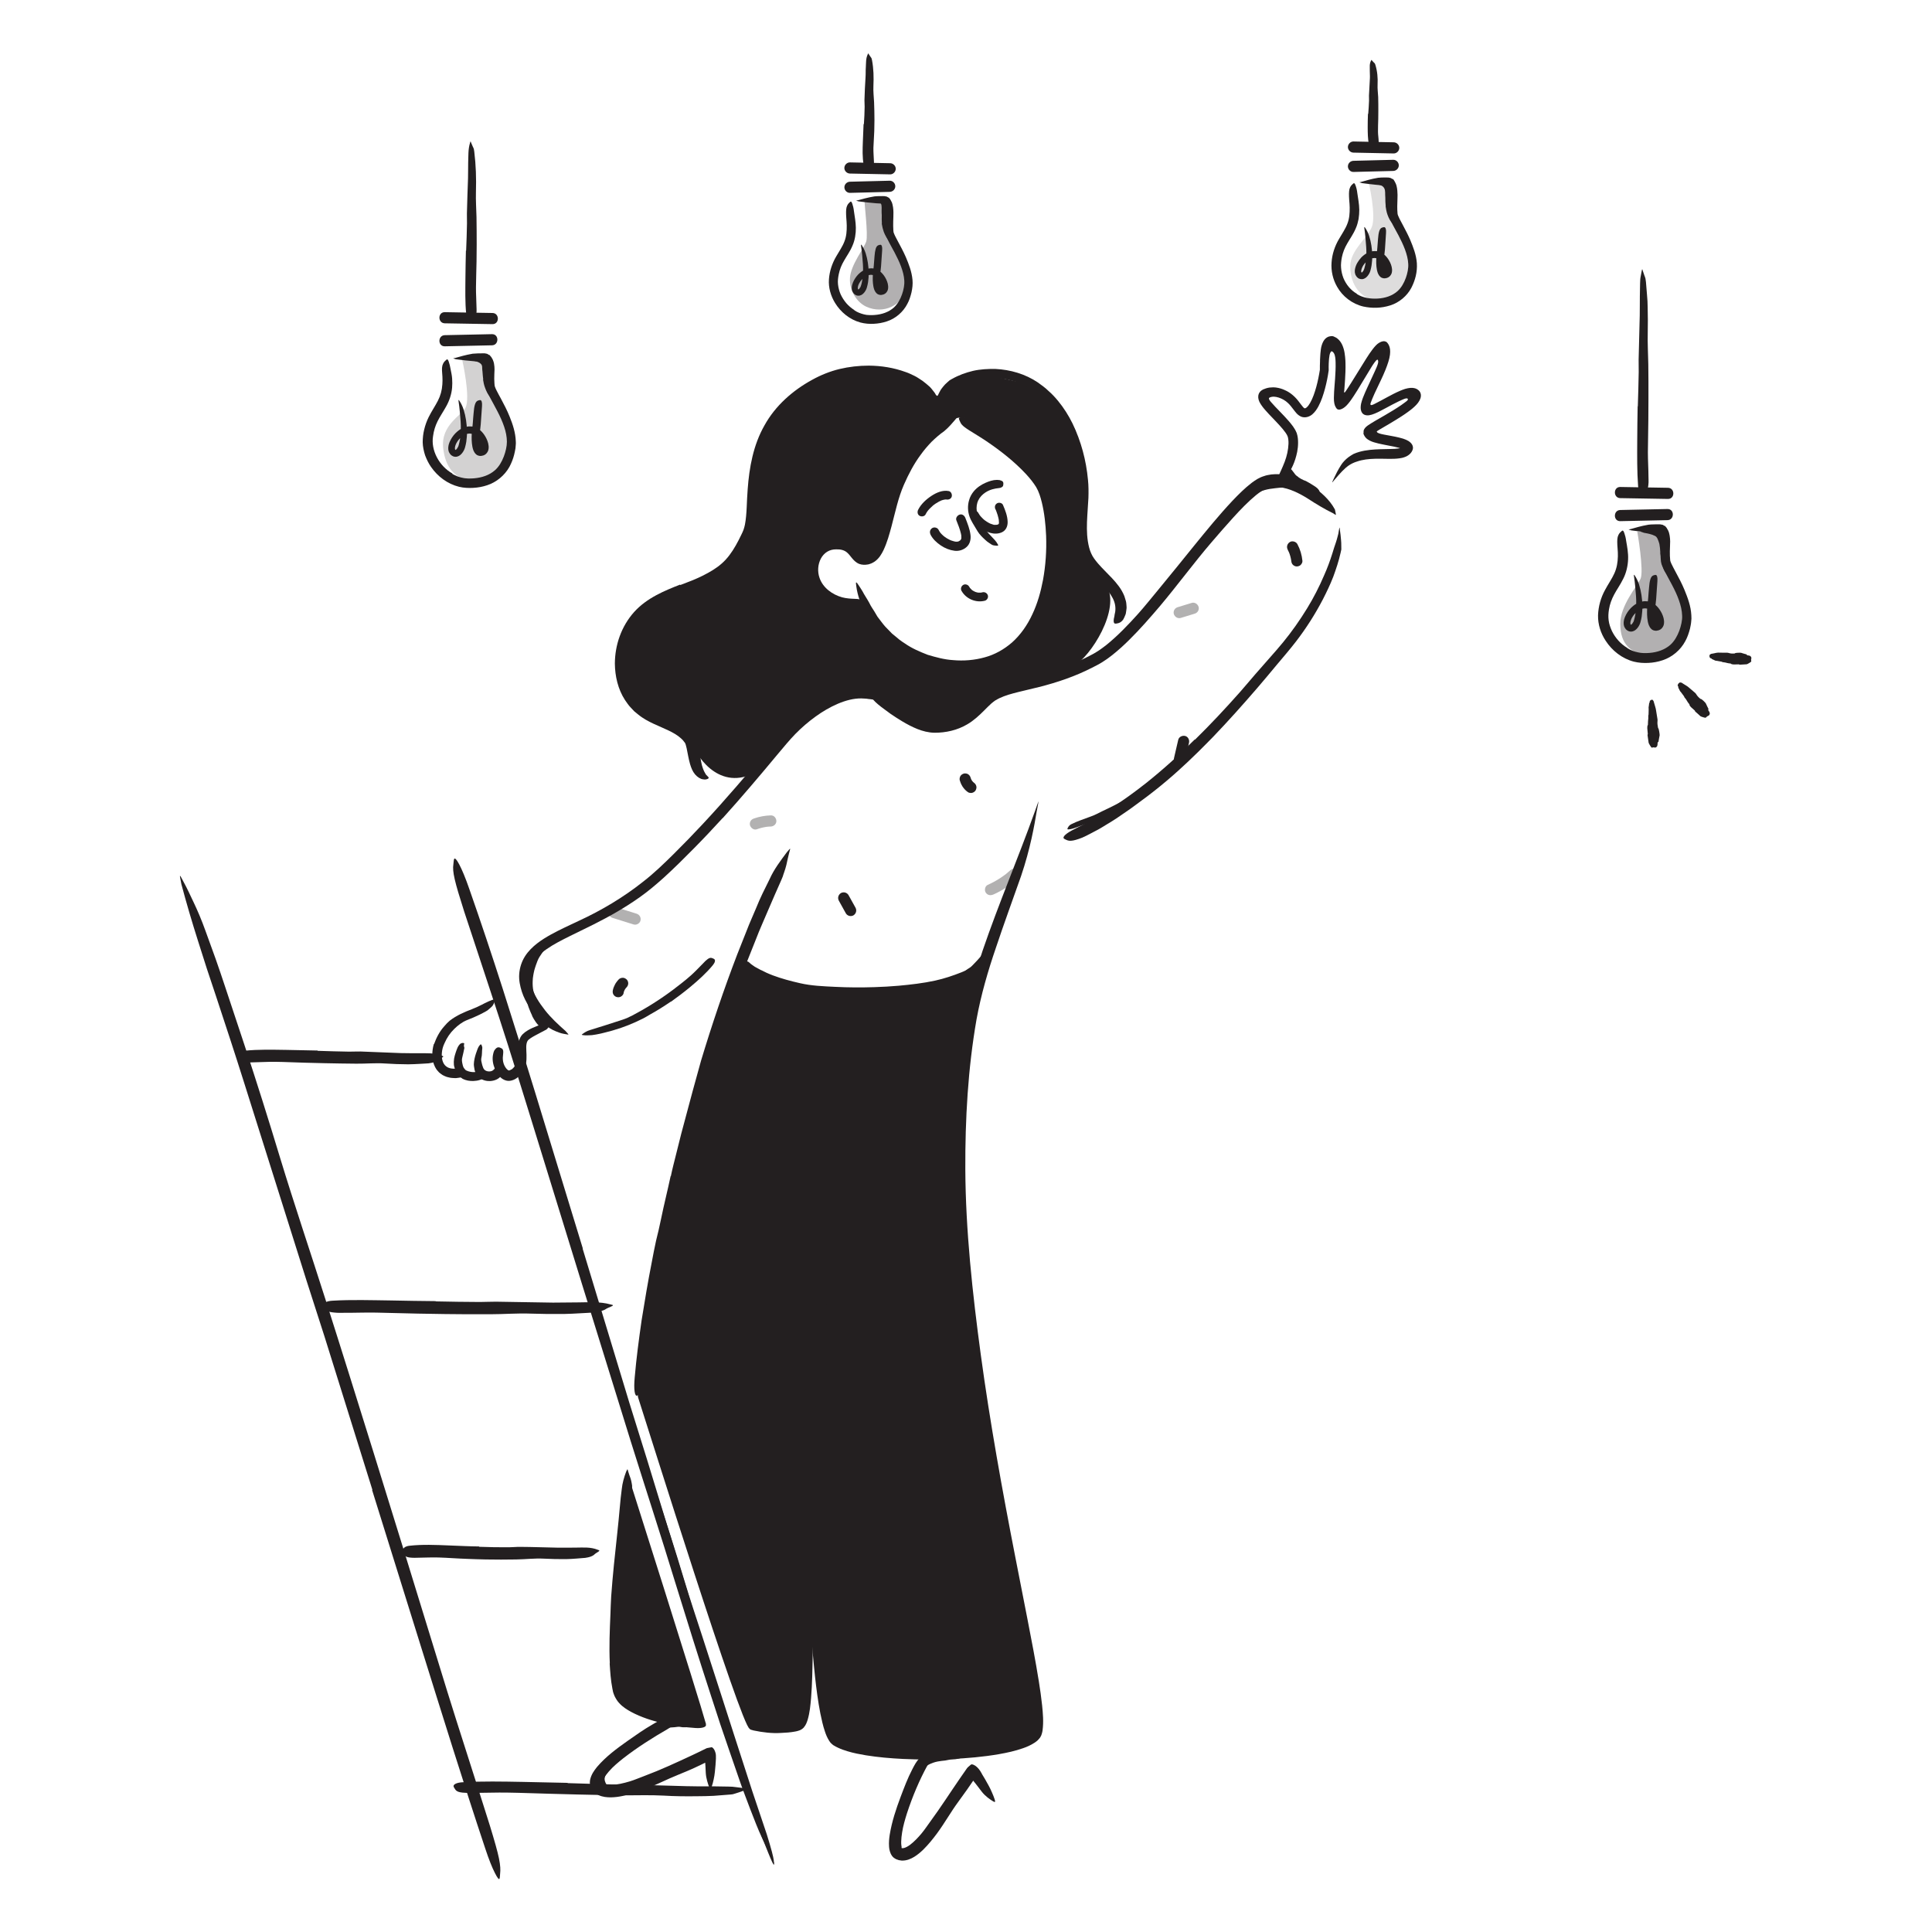 <?xml version="1.0" encoding="UTF-8"?><svg id="Layer_1" xmlns="http://www.w3.org/2000/svg" width="520" height="520" viewBox="0 0 520 520"><defs><style>.cls-1,.cls-2,.cls-3,.cls-4{fill:#231f20;stroke-width:0px;}.cls-1,.cls-5{opacity:.35;}.cls-2{opacity:.2;}.cls-3{opacity:.15;}</style></defs><g class="cls-5"><path class="cls-4" d="M171.34,245.92c-1.89-.59-3.79-1.19-5.68-1.78-.75-.24-1.67.28-1.85,1.05-.19.82.25,1.59,1.05,1.85,1.89.59,3.79,1.19,5.68,1.78.75.24,1.67-.28,1.85-1.05.19-.82-.25-1.59-1.05-1.85h0Z"/></g><g class="cls-5"><path class="cls-4" d="M267.35,240.77c2.46-1.09,4.71-2.6,6.69-4.41.58-.53.58-1.59,0-2.12-.62-.57-1.5-.57-2.12,0-.23.21-.47.42-.71.62-.11.1-.23.19-.34.28s-.25.26-.39.31c.09-.03.19-.15.04-.03-.06.04-.12.09-.18.13-.13.1-.27.2-.4.29-.26.18-.52.36-.78.53-1.06.69-2.17,1.29-3.32,1.8-.72.32-.94,1.42-.54,2.05.48.74,1.28.88,2.05.54h0Z"/></g><path class="cls-4" d="M317.12,199.13c-.38,1.63-.75,3.26-1.13,4.89-.18.76.23,1.66,1.05,1.85.76.17,1.66-.23,1.85-1.05.38-1.63.75-3.26,1.13-4.89.18-.76-.23-1.66-1.05-1.85-.76-.17-1.66.23-1.85,1.05h0Z"/><path class="cls-4" d="M237.36,60.19c-.07-.83-.03-1.49-.03-2.21,0-.26-.04-.51-.04-.76-.04-.85.13-1.88-.19-2.41-.12-.23-.44-.32-.84-.38-.5-.08-1.01-.16-1.5-.37-.15-.08-.13-.1.02-.19.15-.1.42-.25.72-.27.56-.02.97-.13,1.73.08.38.12.76.46.92.79.18.34.24.66.27.95.07.67.18,1.33.21,1.98.03.72.03,1.42.08,2.1.02.4.09.79.2,1.2.15.62.36,1.24.6,1.83.2.46.48.87.75,1.27.06.09.13.17.18.26.19.34.14.49-.08.75-.05.06-.1.13-.16.18-.18.18-.47.16-.75-.06-.74-.7-1.21-1.59-1.58-2.52-.24-.71-.43-1.42-.55-2.23h.04Z"/><path class="cls-4" d="M265.57,258.37c-.5.62-1.08,1.18-1.67,1.69-.21.2-.4.41-.62.59-.81.61-1.62,1.2-2.51,1.65-.38.22-.76.43-1.13.66-.46.31-1.03.45-1.58.56-.17.03-.18-.04-.11-.22.08-.17.2-.5.41-.74.35-.48.81-.73,1.21-1.08.42-.32.82-.66,1.29-.92.56-.32.98-.85,1.44-1.31.51-.51.98-1.04,1.46-1.59.29-.34.57-.68.82-1.05.39-.55.76-1.13,1.03-1.74.19-.49.29-1,.41-1.5.02-.11.05-.22.07-.33.12-.4.27-.49.74-.45.11,0,.21.01.31.03.35.05.57.31.58.67.03.53-.05,1.06-.17,1.59-.14.52-.37,1.01-.62,1.49-.37.72-.83,1.38-1.32,2.03l-.04-.03Z"/><path class="cls-4" d="M161.25,479c-.03-.67.26-1.38.61-1.81.12-.17.22-.34.36-.48.5-.48.99-.88,1.51-1.23.22-.16.43-.34.63-.52.25-.23.5-.47.76-.69.08-.07.12-.03.13.09,0,.12,0,.33-.1.52-.37.65-.76,1.27-1.27,1.73-.32.26-.53.64-.73.96-.24.36-.36.69-.41,1.03-.02.22,0,.46.05.7.1.36.26.75.52,1.07.2.25.49.42.76.6.06.04.13.07.18.11.2.16.19.3-.08.66l-.18.25c-.22.27-.5.39-.73.3-.66-.27-1.16-.82-1.54-1.5-.28-.5-.48-1.11-.52-1.78h.04Z"/><path class="cls-4" d="M179.1,463.17c.62-.06,1.23-.14,1.85-.12.22,0,.44-.06.67-.05.8.04,1.58.11,2.36.21.35.04.69.05,1.03.05.22.01.44-.02.66.02.22.08.43.12.64.31.13.12.1.22-.03.44-.13.24-.36.6-.6.72-.43.16-.84.12-1.27.15-.42.02-.84,0-1.27-.1-.52-.11-1.04.04-1.56.08-.57.04-1.15.08-1.73.12-.36.03-.71.06-1.06.12-.53.09-1.08.17-1.58.34-.4.13-.75.36-1.12.55-.08.04-.16.09-.24.13-.31.13-.45.06-.68-.31-.05-.08-.11-.16-.15-.25-.15-.29-.12-.59.08-.8.61-.59,1.35-1.04,2.16-1.25.6-.18,1.21-.3,1.83-.41v.05Z"/><path class="cls-4" d="M251.44,472.43c.76-.15,1.54-.22,2.27-.25.27-.02.53-.08.79-.06.94.04,1.85.11,2.74.08.4,0,.79-.09,1.17-.14.5-.08.98-.17,1.5-.23.16-.01.19.1.11.28-.08.18-.25.47-.53.63-.98.6-2.09.78-3.16.81-.64,0-1.28.19-1.91.29-.69.08-1.37.14-2.03.27-.41.08-.81.18-1.2.32-.58.21-1.17.44-1.65.8-.37.29-.62.69-.83,1.06-.04.08-.09.17-.13.25-.2.28-.34.32-.8.17-.1-.03-.21-.06-.31-.1-.34-.12-.52-.42-.44-.81.25-1.12,1.16-2.01,2.12-2.58.72-.44,1.51-.65,2.27-.84v.04Z"/><path class="cls-4" d="M193.52,460.92l-5.15-16.32-1.92-5.94c-2.19-7-4.25-14.04-6.31-21.09-.92-3.12-1.85-6.26-2.76-9.36-.58-1.99-1.16-3.99-1.74-5.99l-.42-1.5-.32-1.53-.66-3.05c-.27-1.27-.26-1.09.13-.06.19.51.49,1.24.88,2.1.2.44.41.91.64,1.4.12.25.22.51.36.77.09.27.18.55.27.83,1.3,4.03,2.61,8.05,3.92,12.08,1.31,4.03,2.53,8.1,3.77,12.18,1.47,4.89,3.17,9.92,4.78,14.89l5.3,16.4c1.08,3.37,2.17,6.73,3.25,10.1,1.65,5.09,3.31,10.21,4.94,15.27,1.32,3.91,2.61,7.76,3.91,11.63.26.86.52,1.7.78,2.57.94,3.23,1.13,4.29,1.14,5.05,0,.17.02.39,0,.5-.03.35-.63-.9-1.55-3.19-.68-1.7-1.37-3.42-2.06-5.16-.64-1.76-1.28-3.53-1.93-5.32-1.27-3.59-2.55-7.22-3.84-10.86-1.82-5.44-3.64-10.91-5.46-16.37l.05-.02Z"/><path class="cls-4" d="M198.7,259.39s12.81,5.99,21.28,6.82,23.17,0,23.17,0l20.8-5.17s-5.75,32.39-5.82,41.06c-.08,8.67,3.1,66.03,7.18,80.97,4.08,14.94,10.78,56.35,10.78,56.35,0,0,4.25,21.6,3.59,24.66-.67,3.06-7.5,6.62-12.1,7.22-4.6.6-35.22.6-38.93-1-3.71-1.6-7.7-17.8-7.7-17.8l-3.88-29.34-1.91,41.3s-9.45,2.17-13.4.83c-2.3-.78-27.57-81.62-29.98-89.04-.12-.36-.14-.74-.07-1.11,1.16-6.27,11.52-62.42,13.67-70.89,2.28-8.97,13.32-44.84,13.32-44.84Z"/><path class="cls-4" d="M190.03,464.08c-2.03-7.44-21.15-67.58-21.15-67.58,0,0-3.33,39.35-3.18,44.99.15,5.64-.56,13.78,2.8,15.87s11.1,4.84,14.52,5.5c2.63.5,7.09,1.48,7.01,1.22Z"/><path class="cls-4" d="M301.74,217.7c-1.15.59-2.31,1.15-3.49,1.69-.42.21-.84.43-1.28.6-1.54.62-3.1,1.19-4.66,1.73-.69.25-1.38.51-2.05.78-.88.31-1.75.68-2.71.74-.31,0-.31-.14-.15-.44.15-.33.48-.76.96-.97.84-.42,1.7-.77,2.58-1.1.87-.34,1.75-.66,2.65-.97,1.08-.36,2.1-.95,3.14-1.45,1.15-.55,2.3-1.08,3.43-1.67.7-.36,1.39-.72,2.07-1.11,1.03-.58,2.07-1.19,3.04-1.86.75-.53,1.42-1.14,2.1-1.73l.45-.39c.58-.45.84-.5,1.24-.26.09.06.19.1.27.17.26.22.19.62-.18,1.06-1.1,1.29-2.54,2.31-4.01,3.26-1.1.7-2.24,1.35-3.38,1.97l-.02-.04Z"/><path class="cls-4" d="M339.34,130.63c1-.31,2-.47,2.98-.58.36-.04.71-.11,1.07-.13,1.27-.06,2.53-.01,3.78.1.56.05,1.11.12,1.66.19.35.05.71.08,1.05.19.34.13.67.3.99.48.2.12.15.16-.06.23-.21.06-.59.25-.99.34-1.38.05-2.72,0-4.11-.18-.83-.09-1.7.05-2.54.14-.93.1-1.85.23-2.74.48-.55.14-1.08.34-1.58.58-.77.35-1.51.82-2.18,1.39-.52.44-.95.97-1.44,1.46-.11.11-.21.22-.32.32-.43.37-.65.41-.98.19-.08-.05-.16-.09-.22-.15-.22-.2-.2-.53.05-.86.72-1.01,1.64-1.9,2.76-2.74.83-.62,1.8-1.12,2.8-1.45v.04Z"/><path class="cls-4" d="M349.49,128.47c.42.28.9.55,1.44.79.2.09.4.11.6.23.68.37,1.42.78,2.11,1.25.31.21.64.4.92.67.18.17.33.38.48.58.12.22.14.5.18.73.01.15-.09.16-.29.13-.19-.04-.53-.07-.73-.14-.19-.07-.33-.15-.48-.22-.19-.04-.33-.12-.47-.22-.17-.08-.33-.16-.48-.26-.18-.09-.35-.18-.53-.3-.43-.26-.99-.3-1.51-.46-.57-.21-1.15-.44-1.73-.73-.36-.16-.71-.4-1.06-.61-.52-.37-1-.84-1.38-1.39-.32-.42-.61-.85-.85-1.35-.04-.11-.08-.21-.09-.33-.05-.43.09-.57.65-.66.13-.02.25-.04.38-.05.43-.03.81.1.98.28.49.58.63.86.93,1.22.19.27.54.54.95.8l-.02.05Z"/><path class="cls-4" d="M143.25,273.41c-.27-.58-.54-1.16-.76-1.75-.08-.22-.18-.42-.25-.64-.23-.78-.43-1.57-.61-2.34-.09-.35-.18-.68-.27-1.02-.12-.43-.23-.87-.25-1.32,0-.14.09-.14.22-.05.13.09.32.26.41.49.35.82.73,1.61,1.02,2.45.16.5.49.96.75,1.43.3.51.55,1.05.85,1.56.18.32.37.63.57.94.31.46.62.92,1,1.32.3.31.68.53,1.04.76.08.05.17.09.23.15.24.24.23.41-.05.81-.06.09-.12.18-.19.27-.23.29-.54.4-.83.31-.86-.29-1.41-.99-1.92-1.69-.38-.53-.7-1.09-1-1.66l.03-.02Z"/><path class="cls-4" d="M141.86,262.91c.15-1.01.38-2,.71-2.95.1-.35.2-.7.35-1.04.49-1.2,1.22-2.28,2.02-3.26.33-.45.71-.87,1.06-1.3.26-.24.53-.48.79-.72.29-.21.59-.41.89-.59.19-.11.22-.02.17.2-.06.21-.17.59-.39.91-.19.29-.36.59-.54.88l-.58.82c-.38.55-.76,1.1-1.12,1.67-.45.68-.7,1.5-.99,2.27-.16.43-.27.87-.41,1.31-.09.45-.22.89-.28,1.35l-.12.84-.05.85c-.03.86.02,1.73.2,2.57.09.32.2.63.3.94l.39.9c.05.13.12.25.19.38.2.49.15.69-.15.97-.07.06-.13.13-.2.19-.24.18-.56.08-.85-.27-.85-1.04-1.35-2.41-1.46-3.8-.07-.51-.06-1.04-.08-1.55.04-.52.04-1.03.11-1.55h.04Z"/><path class="cls-4" d="M128.92,289.94c-.42-.37-.76-.85-.95-1.3-.22-.44-.29-.88-.34-1.3-.03-.3-.12-.59-.1-.88.04-1.03.27-1.95.55-2.84.14-.39.26-.78.41-1.16.18-.48.41-.97.82-1.33.12-.11.24,0,.33.21.08.21.2.51.17.77-.13.92-.02,1.8-.26,2.67-.12.53.05,1.09.17,1.58.07.27.13.54.23.76.07.25.17.45.28.62.14.21.34.37.61.48.39.17.94.22,1.43.07.39-.12.7-.46.96-.75.06-.07.1-.15.16-.21.24-.18.44-.05.94.45l.33.32c.34.35.53.85.35,1.24-.61,1.04-1.81,1.55-3.1,1.63-.97.04-2.1-.22-3.01-.97l.04-.05Z"/><path class="cls-4" d="M137.62,287.9c.4-.27.82-.73,1.11-1.23.3-.53.44-.93.51-1.68.05-.51,0-1.07.02-1.65.06-1.02.09-2.12.46-3.29.19-.58.46-1.2.97-1.7.44-.43.9-.76,1.38-1.04.84-.51,1.72-.85,2.56-1.19.54-.21,1.07-.42,1.6-.61.54-.15,1.1-.22,1.63-.36.33-.08.39.04.26.42-.13.36-.47,1.07-1.03,1.52-1.06.6-2.09,1.06-2.99,1.58-.44.26-.89.47-1.26.74-.19.12-.38.28-.52.39-.11.09-.22.2-.32.36-.25.39-.35,1.01-.36,1.66-.01.65.05,1.35.07,2.08,0,.81.04,1.64-.19,2.63-.24.96-.68,1.76-1.25,2.49-.69.87-1.68,1.72-3.07,1.89-1.08.11-2.07-.48-2.66-1.11-.63-.64-1.05-1.37-1.36-2.15-.48-1.2-.77-2.55-.45-3.94.06-.31.15-.6.27-.89.63-1,1.12-1.07,1.7-.8.14.06.27.12.39.2.39.27.4.81.34,1.36-.02.43-.09.76-.1,1.1,0,.34.02.68.08,1.01.12.67.42,1.34.82,1.85.15.18.31.34.42.42.12.12.18.09.21.13.03.04.33.08.73-.24l.05.05Z"/><path class="cls-4" d="M85.52,282.83c2.8.09,5.61.18,8.42.22,1.03.02,2.05-.07,3.08-.04,3.62.14,7.25.28,10.87.43,1.61.04,3.23.03,4.82.04,2.05.02,4.12-.16,6.15.65.64.17.55.29,0,.6-.27.17-.66.32-1.13.75-.47.31-1.01.47-1.6.59-.26.04-.52.09-.78.13l-.78.05-1.56.09c-1.04.04-2.08.13-3.12.12-2.08-.01-4.18-.08-6.28-.22-2.52-.18-5.14.08-7.72.05-2.84-.02-5.68-.07-8.52-.13l-5.25-.13c-2.65-.06-5.31-.21-7.94-.24-2.05-.03-4.06.11-6.1.14-.45.01-.89.05-1.34.02-1.67-.09-2.19-.35-2.47-1.25-.07-.2-.16-.4-.19-.59-.11-.62.61-1.2,1.83-1.31,3.61-.38,7.35-.27,11.13-.22,2.81.06,5.64.12,8.46.17v.08Z"/><path class="cls-4" d="M116.83,281.01c.65-1.79,1.51-3.44,2.79-4.84.44-.52.9-1.02,1.42-1.45,1.89-1.46,4-2.34,6.01-3.11.9-.35,1.76-.74,2.59-1.17.52-.3,1.07-.53,1.6-.79.26-.14.54-.25.83-.35l.42-.18c.14-.05.32-.06.48-.1.43-.06.35-.09.21.27-.11.39-.31,1.18-.86,1.69-.24.22-.49.46-.75.66l-.38.32-.42.25c-.56.31-1.13.62-1.69.89-1.13.56-2.26,1.02-3.38,1.46-1.34.53-2.49,1.45-3.47,2.41-1.08,1.06-1.95,2.34-2.58,3.79l-.29.67c-.08.22-.15.42-.21.65-.13.45-.19.92-.23,1.38-.09,1.39.19,2.88,1.24,3.61.79.59,1.88.64,2.93.52.24-.04.46-.09.7-.12.44-.05.74-.11.97.02.24.17.41.42.56.7.07.13.15.24.2.33.08.17.03.34-.11.62-.14.29-.4.61-.79.69-.55.21-1.19.25-1.82.34-.32.02-.66-.01-1-.03-.33,0-.69-.07-1.04-.16-.35-.07-.71-.17-1.07-.35-.36-.15-.71-.33-1.03-.6-.16-.12-.33-.25-.48-.38l-.41-.46c-.29-.3-.48-.66-.68-1.01-.54-1.06-.72-2.16-.74-3.19,0-1.04.13-2.01.42-3h.06Z"/><path class="cls-4" d="M140.63,262.14c.1-.94.34-1.86.63-2.74.13-.32.21-.64.34-.96.5-1.09,1.26-2.01,2.02-2.86.35-.37.66-.77,1.01-1.12l.32-.35c.1-.08.26-.27.55-.34.29-.06.49.05.63.11.14.07.25.13.39.15.16.03.19.09.03.24-.08.07-.23.15-.41.2-.17.04-.39.1-.38.14-.01-.13-.02-.07.04.02.08.11.06.05.02.16-.07.15-.18.25-.26.38-.18.25-.38.48-.55.73-.36.49-.7.98-1.07,1.47-.4.6-.7,1.29-.95,1.98-.31.75-.5,1.54-.63,2.34-.07.5-.1,1-.1,1.51.03.77.1,1.54.28,2.3.14.59.41,1.12.64,1.67.04.12.09.25.14.37.15.47.12.65-.1.87-.05.05-.1.11-.15.15-.17.14-.43.03-.7-.27-.42-.44-.77-.94-1.02-1.51-.27-.55-.49-1.15-.64-1.77-.18-.93-.17-1.9-.12-2.85h.04Z"/><path class="cls-4" d="M297.79,157.53c-2.99-4.84-7.69-9.21-7.5-9.96.19-.75,1.62-15.06,1.62-15.06,0,0-1.2-16.13-3.13-17.7-1.93-1.56-9.59-10.43-10.4-10.89-.8-.45-13.52-3.32-14.25-3.03-.74.29-8.54,2.97-9.07,3.33-.53.36-2.78,2.34-2.78,2.34l-1.76-.92s-8.35-6.27-14.97-6.02c-6.61.25-16.83,3.19-20.17,6.02-3.33,2.84-8.54,9.53-9.31,11.38-.77,1.86-3.09,12.67-3.25,15.86-.15,3.19-1.56,11.98-3.07,14.49-1.52,2.51-6.38,8.85-9.49,9.23-3.12.38-12.99,3.03-14.98,5.83-1.99,2.81-8.04,6.31-7.6,9.23.45,2.93-.67,9.73-.02,10.73.65,1.01,4.62,8.03,6.45,9.09,1.83,1.07,8.97,4.14,10.36,5.78,1.39,1.64,1.6.45,1.99,2.84.4,2.4,6.51,12.79,16.23,8.1,0,0,12.02-14.36,14.93-16.3,2.9-1.93,10.92-5.46,13.03-5.35,2.12.12,7.88,3.32,11.46,5.52,3.57,2.2,9.63,4.58,11.85,4.07,2.23-.51,8.69-4.1,8.69-4.1l4.49-5.5s16.32-4.58,22.02-7.46c4.22-2.14,12.61-15.12,8.63-21.55ZM282.59,150.58c0,3.39-3.21,14.16-4.33,16.57-1.11,2.41-5.9,7.41-7.98,8.86-2.07,1.45-9.73,2.96-12.7,3.06-2.97.1-10.95-2.36-15.79-5.08-4.85-2.72-8.56-11.5-8.56-11.5l-2.58-.06s-3.62-.33-6.83-1.68c-3.22-1.34-4.25-5.45-4.99-6.44-.73-.99.31-6.36,4.99-8.35,4.68-1.99,6.83,4.05,6.83,4.05,0,0,2.04.86,2.84.76.8-.11,2.03-1.31,2.88-2.59.86-1.28,4.23-11.72,4.89-16.26.66-4.55,9.87-15.66,14.36-18.55,4.49-2.88,7.19,1.44,7.19,1.44l14.88,13.12s4.32,5.9,4.9,6.51c.58.61-.01,12.75,0,16.14Z"/><path class="cls-4" d="M237.88,268.67c-3.59.13-7.18.11-10.76-.07-1.31-.05-2.62-.07-3.92-.17-4.6-.46-9.19-1.17-13.64-2.55-1.97-.62-3.96-1.27-5.82-2.26-1.19-.64-2.32-1.44-3.33-2.4-.46-.53-.95-1.05-1.19-1.73-.15-.32-.27-.66-.38-.98-.09-.34-.13-.69-.19-1.02-.11-.84-.08-.7.41-.17.26.26.57.63,1.15.9.27.15.52.31.78.47.16.06.29.15.47.2.12.1.24.2.35.3.19.2.42.37.66.53l.7.49c.51.29,1.02.57,1.55.84.57.21,1.06.55,1.62.78.57.23,1.11.5,1.7.7,2.32.87,4.79,1.53,7.31,2.1,3.02.7,6.28.83,9.47.98,3.51.18,7.04.19,10.56.08,2.17-.06,4.34-.2,6.51-.38,3.28-.3,6.57-.68,9.76-1.37,2.48-.54,4.84-1.34,7.12-2.24.51-.19.97-.43,1.47-.63.93-.37,1.52-.58,2.01-.6.46-.05.82.07,1.22.35.18.13.4.23.55.37.25.24.26.57.02.98-.24.41-.72.9-1.42,1.31-2.09,1.24-4.39,2.04-6.73,2.72-2.34.67-4.75,1.13-7.16,1.5-3.59.56-7.21.86-10.83,1.06v-.08Z"/><path class="cls-4" d="M242.61,497.26s.03.09.06.13c0,.03.31.11.75-.03.44-.13.99-.43,1.53-.83,1.08-.82,2.14-1.92,3.12-3.1.82-.99,1.53-2.08,2.31-3.14,2.75-3.74,5.3-7.73,8-11.65.63-.91,1.26-1.82,1.89-2.72.26-.35.55-.5.82-.77.15-.1.25-.28.47-.27.19.01.34.06.5.13.6.25,1.26.85,1.79,1.68.15.22.27.47.41.7.06.12.11.25.19.35l.14.23.53.88c.34.59.67,1.18.99,1.77.32.59.62,1.2.88,1.83.28.62.53,1.25.74,1.89.26.81.04.8-.63.37-.67-.43-1.88-1.23-2.83-2.44l-1.22-1.6-.61-.78-.31-.38c-.05-.06-.12-.14-.09-.13,0,0-.02.02-.01,0,0,0,0-.08-.06-.1l-.04.03s0,0-.02.01l-.13.19-.29.42c-.38.56-.76,1.13-1.16,1.69-.8,1.12-1.61,2.24-2.42,3.36-1.96,2.66-3.64,5.68-5.69,8.46-1.13,1.52-2.33,3.02-3.74,4.41-.72.69-1.49,1.35-2.41,1.92-.91.55-2.04,1.06-3.38,1.01-.23-.02-.49-.07-.77-.12-.25-.07-.5-.17-.74-.26-.31-.19-.65-.36-.88-.64-.13-.13-.25-.27-.33-.44-.09-.16-.21-.3-.26-.48-.13-.34-.27-.71-.31-1.01-.07-.3-.09-.58-.11-.86-.08-1.11.03-2.14.18-3.14.58-3.57,1.7-6.9,2.92-10.16.96-2.53,1.89-5.03,3.15-7.45.28-.53.54-1.06.87-1.59,1.23-1.92,2-2.32,2.91-2.12.21.05.44.07.61.15.59.3.37,1.24-.33,2.54-2.13,3.89-4.02,8.35-5.5,12.89-.53,1.69-1.03,3.4-1.29,5.09-.14.84-.23,1.68-.25,2.46-.01.39,0,.77.05,1.08.01.17.05.31.08.42v.07s-.06.04-.06.04Z"/><path class="cls-4" d="M272.46,431.42c-3.53-17.96-7.02-35.98-9.81-54.11-1.02-6.62-2.05-13.24-2.85-19.88-1.41-11.72-2.43-23.5-2.86-35.31-.41-11.81-.27-23.66.95-35.45.55-5.23,1.25-10.44,2.34-15.63,1.1-5.17,2.59-10.22,4.24-15.16,4.33-12.68,9.58-24.93,14.05-37.43,1.4-3.91,1.11-3.42.49.05-.57,3.48-1.7,9.98-4.18,17.27-2.26,6.44-4.61,12.81-6.74,19.21-2.19,6.38-4.06,12.83-5.25,19.37-2.31,13.22-3.08,26.8-3.02,40.42.08,16.31,1.92,33.27,4.16,49.84,2.48,18.23,5.76,36.37,9.29,54.46l3.27,16.71c1.08,5.58,2.17,11.15,3.07,16.78.34,2.13.65,4.28.88,6.45.21,2.18.43,4.34.12,6.72-.06.31-.09.6-.21.93-.06.16-.09.32-.17.49-.09.17-.19.35-.29.52-.21.31-.47.53-.7.79-.24.22-.5.39-.76.58-1.03.67-2.08,1.14-3.15,1.5-2.13.75-4.27,1.21-6.43,1.59-4.3.75-8.63,1.11-12.94,1.31-4.32.18-8.63.19-12.93-.02-3.34-.16-6.67-.45-9.98-.98-1.66-.28-3.31-.59-4.95-1.09-.82-.25-1.65-.53-2.46-.91-.41-.16-.81-.42-1.23-.65-.23-.1-.46-.38-.69-.56-.24-.2-.35-.44-.52-.65-.55-.86-.89-1.69-1.16-2.52-.29-.83-.51-1.65-.71-2.47-.4-1.64-.71-3.27-.98-4.91-.53-3.27-.91-6.55-1.23-9.83-.28-2.89-.55-5.71-.75-8.63-.73-10.8-.53-14.23.15-16.59.16-.54.29-1.24.45-1.57.52-1.09,1.5,3.3,2.16,11.16.5,5.83,1.02,11.73,1.72,17.64.35,2.95.77,5.9,1.28,8.81.26,1.44.56,2.88.94,4.23.19.67.4,1.34.64,1.89.21.57.56,1.07.56,1-.04,0,.08.05.21.13l.37.21.86.38c.62.23,1.26.46,1.94.64,1.35.38,2.78.67,4.24.9,2.91.47,5.91.75,8.93.92,6.04.32,12.16.23,18.22-.29,2.24-.2,4.48-.45,6.68-.8,2.19-.36,4.38-.81,6.35-1.48.99-.32,1.9-.75,2.56-1.18.31-.2.55-.46.53-.45,0,.06.04-.15.09-.24l.1-.58c.12-.89.09-1.99.04-3.06-.05-1.08-.16-2.2-.28-3.32-.51-4.48-1.3-9.02-2.12-13.55-.82-4.53-1.7-9.06-2.61-13.59l.07-.04Z"/><path class="cls-4" d="M152.78,479.93l12.06.36c1.47.04,2.93-.02,4.4.02l15.52.44c2.3.07,4.6.06,6.88.04,1.46.02,2.93.05,4.4.07l1.1.04,1.1.13c.73.1,1.47.16,2.2.3.91.32.79.19.02.51-.39.17-.93.35-1.6.58-.33.11-.69.23-1.07.34-.19.06-.39.1-.59.17-.2.02-.41.04-.62.07l-4.48.35c-1.49.09-2.99.09-4.48.11-2.99.04-5.99.02-9.01-.17-3.6-.2-7.36-.05-11.05-.08-4.06-.05-8.11-.12-12.17-.22-2.5-.07-5-.14-7.49-.2-3.78-.09-7.58-.26-11.33-.31-2.92-.05-5.79.07-8.68.08-.64,0-1.26.04-1.9.02-2.38-.08-3.13-.3-3.59-1.15-.11-.19-.25-.37-.31-.55-.19-.59.8-1.12,2.54-1.19,5.15-.29,10.56-.19,16-.09,4.04.09,8.1.18,12.15.26v.08Z"/><path class="cls-4" d="M161.96,479.66s0,.05.02.06c0,0,0,.02,0,.04.01.02.05.04.08.07.11.12.3.21.51.32.46.2,1.19.29,1.97.26,1.57-.05,3.3-.45,5-.96,1.25-.38,2.45-.91,3.7-1.37,4.39-1.64,8.72-3.63,13.05-5.66l1.58-.75c.72-.35,1.44-.7,2.15-1.05.17-.1.31-.13.45-.15l.42-.08.42-.08c.14-.03.27-.07.42.03.45.35.65.78.84,1.42.14.43.13,1.02.12,1.57l-.05.83c-.01.13,0,.28-.04.4v.27c-.05.69-.11,1.38-.19,2.07-.07.69-.18,1.37-.33,2.04-.14.68-.31,1.35-.55,2.01-.32.83-.48.65-.72-.1-.26-.76-.75-2.11-.85-3.63-.02-.61-.05-1.21-.09-1.81l-.06-.87s0,0,0,0c0,0,.03-.04,0-.09h-.04s0,0,0,0l-.11.05-.26.13-.51.25-2.07.98c-1.4.63-2.82,1.23-4.26,1.81-3.12,1.24-6.22,2.89-9.5,4.1-1.81.65-3.65,1.25-5.6,1.64-.97.2-1.98.33-3.04.35-1.05,0-2.19-.09-3.32-.6-.69-.34-1.35-.78-1.83-1.55-.5-.73-.6-1.68-.46-2.51.33-1.54,1.11-2.56,1.88-3.53,2.42-2.83,5.3-4.93,8.17-6.97,2.24-1.57,4.43-3.13,6.81-4.49.52-.3,1.03-.61,1.58-.88,2.05-.98,2.88-.96,3.58-.34.16.14.35.27.47.43.38.54-.29,1.27-1.61,2.06-3.97,2.28-8.13,4.91-11.94,7.87-1.39,1.11-2.78,2.26-3.87,3.53-.55.63-1.06,1.28-1.39,1.89l-.21.43c-.04.13-.1.26-.12.36-.04.24-.05.16-.05.21l-.08.02Z"/><path class="cls-4" d="M128.98,416.32c2.66.1,5.33.15,8.01.13.98,0,1.96-.12,2.94-.11,3.47.02,6.96.16,10.43.22,1.54.02,3.09-.02,4.62-.02,1.96-.01,3.94-.21,5.9.58.61.17.53.29.01.62-.26.18-.62.34-1.07.79-.44.32-.96.5-1.52.63-.25.05-.5.1-.75.14l-.75.06-1.49.12c-.99.07-1.99.15-2.99.16-1.99.01-3.99-.02-6.01-.13-2.41-.13-4.9.19-7.38.22-2.72.04-5.45.06-8.19,0-1.68-.03-3.37-.09-5.05-.16-2.55-.08-5.09-.29-7.61-.37-1.96-.06-3.89.05-5.83.07-.43,0-.85.04-1.28,0-1.59-.09-2.08-.35-2.35-1.28-.06-.21-.15-.41-.18-.6-.1-.64.6-1.23,1.77-1.35,3.48-.39,7.07-.23,10.69-.08,2.68.09,5.37.25,8.05.27v.08Z"/><path class="cls-4" d="M117.28,350.27c3.96.08,7.92.15,11.89.16,1.45,0,2.89-.09,4.34-.08l15.34.25c2.27,0,4.55-.03,6.8-.06,2.89-.02,5.8-.25,8.69.55.9.17.78.29.02.62-.38.18-.92.34-1.57.79-.65.32-1.41.5-2.24.63-.37.05-.73.11-1.1.15l-1.1.07-2.21.12c-1.47.07-2.94.18-4.42.19-2.95.03-5.91,0-8.89-.1-3.56-.14-7.26.17-10.9.17-4.01.02-8.02,0-12.03-.05-2.47-.04-4.94-.08-7.41-.12-3.74-.09-7.49-.18-11.21-.27-2.89-.06-5.72.07-8.59.05-.63,0-1.25.03-1.88,0-2.35-.14-3.09-.42-3.52-1.35-.1-.21-.23-.41-.28-.61-.17-.64.83-1.22,2.54-1.3,5.08-.3,10.39-.13,15.75-.06,3.97.07,7.97.16,11.97.18v.08Z"/><path class="cls-4" d="M440.82,109.36c.1-3.07.19-6.14.24-9.21.02-1.12-.04-2.24-.02-3.36l.3-11.86c.05-1.76-.01-3.52.03-5.26,0-1.12.02-2.24.06-3.36.03-.56.02-1.12.12-1.68.1-.56.2-1.11.31-1.68.14-.69.14-.6.32,0,.09.3.23.72.42,1.22.09.25.22.53.28.82.05.29.1.6.13.92l.28,3.41.13,1.71.05,1.71c.06,2.28.07,4.57.02,6.87-.07,2.75.1,5.61.15,8.43.04,3.1.05,6.19.04,9.29l-.03,5.72c-.04,2.89-.08,5.8-.12,8.66,0,2.23.15,4.43.16,6.65,0,.49.04.97.02,1.46-.1,1.84-.39,2.4-1.17,2.72-.18.07-.35.17-.53.21-.56.12-1.03-.67-1.12-1.98-.29-3.9-.25-8-.23-12.14.02-3.08.05-6.17.11-9.26h.07Z"/><path class="cls-4" d="M368.26,30.66c.09-1.2.18-2.4.22-3.6.02-.44-.04-.88-.02-1.32.08-1.55.17-3.11.25-4.67.04-.69-.04-1.38-.03-2.07.03-.88-.15-1.76.33-2.67.13-.28.13-.24.3,0,.09.11.24.27.43.46.09.09.22.19.3.3.06.11.11.23.14.35.54,1.75.69,3.53.6,5.35-.06,1.09.11,2.21.16,3.31.04,1.22.04,2.44.04,3.66l-.02,2.26c-.02,1.14-.09,2.29-.07,3.43,0,.89.18,1.77.18,2.72,0,.21.03.43-.02.66-.07.42-.22.76-.49.98-.28.22-.7.31-1.05.07-.14-.11-.25-.27-.26-.42-.03-.3.03,0-.05-.22-.02-.03-.09-.12-.16-.16-.09-.08-.22-.18-.37-.24l-.16-.1s-.03,0-.04-.03c-.02-.04-.04-.05-.05-.1-.14-.51-.2-1.3-.25-2.03-.04-.76-.05-1.54-.05-2.34,0-1.18.02-2.38.07-3.59h.07Z"/><path class="cls-4" d="M232.52,33.4c.11-1.55.18-3.12.2-4.7.01-.57-.06-1.15-.05-1.73.04-2.05.17-4.11.29-6.16.07-.91.01-1.82.08-2.72.08-1.16-.03-2.32.51-3.46.14-.36.14-.31.31,0,.09.15.23.37.43.64.09.13.22.27.29.43.05.15.1.31.12.47.44,2.34.49,4.65.38,7.01-.07,1.41.11,2.87.18,4.32.06,1.59.1,3.2.1,4.81,0,.99-.02,1.99-.05,2.98-.08,1.5-.15,3.01-.23,4.5-.02,1.16.09,2.3.13,3.45,0,.25.04.5.02.76-.04.94-.31,1.22-1.08,1.34-.17.03-.35.07-.52.08-.56.03-1.05-.4-1.18-1.09-.37-2.05-.29-4.14-.21-6.24.06-1.56.13-3.12.19-4.68h.07Z"/><path class="cls-4" d="M125.46,67.48c.1-2.44.19-4.88.23-7.33.02-.89-.04-1.78-.02-2.68.06-3.15.2-6.31.3-9.46.05-1.4,0-2.81.04-4.2.08-1.78-.05-3.58.5-5.36.14-.55.14-.48.31,0,.09.24.23.57.42.98.09.2.22.42.29.65.05.23.1.48.12.73.45,3.62.56,7.23.45,10.89-.07,2.19.1,4.47.15,6.71.04,2.47.05,4.94.05,7.41l-.04,4.57c-.03,2.31-.14,4.62-.15,6.92-.02,1.78.12,3.54.14,5.32,0,.39.05.78.02,1.17-.08,1.46-.36,1.91-1.13,2.14-.18.05-.35.13-.52.15-.56.08-1.03-.55-1.14-1.61-.32-3.12-.23-6.36-.21-9.65.03-2.44.06-4.9.13-7.36h.07Z"/><path class="cls-4" d="M231.08,147.57c.38.46.7.9.9,1.13.23.23.31.32.44.36.09.02.18.04.33.04.14-.03.35,0,.45-.05.12-.04.26-.03.38-.13.13-.06.26-.12.38-.25.52-.42,1.02-1.21,1.44-2.08.41-.88.76-1.86,1.08-2.85.47-1.46.8-3,1.23-4.51,1.5-5.35,3.2-10.87,6.18-15.79,1.31-2.18,2.83-4.27,4.63-6.06.57-.59,1.19-1.12,1.79-1.67.65-.49,1.26-1.05,1.97-1.47.69-.45,1.41-.83,2.17-1.15.73-.36,1.53-.56,2.32-.76,1.02-.16.9-.06.31.65-.61.69-1.62,1.97-2.93,3.05-1.24.86-2.36,1.86-3.44,2.9-1.03,1.09-2.02,2.22-2.89,3.45-1.81,2.42-3.25,5.17-4.52,8.06-1.53,3.46-2.33,7.38-3.35,11.23-.58,2.12-1.15,4.27-2.16,6.41-.52,1.05-1.15,2.18-2.32,3.03-.31.18-.6.4-.95.53-.34.11-.7.28-1.04.3-.66.12-1.45.12-2.22-.16-.95-.38-1.55-1.08-1.99-1.61-.44-.55-.8-1.02-1.2-1.38-.76-.72-1.81-.97-3.01-.93-.91,0-1.68.19-2.41.63-.71.43-1.3,1.08-1.71,1.85-.82,1.54-.96,3.49-.37,5.18.9,2.68,3.45,4.52,6.09,5.25.59.17,1.18.24,1.78.31,1.12.12,1.85.07,2.39.14.54.05.89.24,1.23.53.16.13.36.25.48.39.2.23.08.51-.35.87-.43.38-1.22.64-2.27.78-3.13.3-6.48-.69-9.08-2.91-1.28-1.12-2.41-2.59-3.02-4.31-.62-1.71-.79-3.62-.39-5.47.31-1.36.95-2.7,1.94-3.81.98-1.11,2.36-1.96,3.84-2.3.37-.07.75-.15,1.1-.18l1-.04c.69.02,1.4.06,2.15.28.74.18,1.48.55,2.13,1,.61.46,1.15,1,1.53,1.48l-.05.05Z"/><path class="cls-4" d="M290.07,132.61c.09-4.81-.81-9.76-2.47-14.37-.63-1.68-1.42-3.29-2.25-4.86-1.5-2.74-3.34-5.32-5.74-7.27-2.39-1.96-5.3-3.29-8.37-3.93-2.73-.58-5.6-.55-8.32-.03-1.76.3-3.47.84-5.1,1.54-.82.35-1.61.74-2.4,1.15-.41.18-.75.46-1.14.69-.18.13-.39.22-.58.35l-.53.4c-.91.66-.93.5-.46-.44.12-.23.26-.53.45-.85.19-.32.46-.62.74-.99.28-.38.64-.7,1.03-1.06.2-.18.4-.36.61-.54.23-.16.47-.28.72-.42,1.76-1,3.68-1.69,5.63-2.16,1.97-.45,3.99-.54,6.01-.52,4.02.19,8.07,1.36,11.44,3.64.98.72,1.99,1.41,2.86,2.28.93.8,1.77,1.71,2.55,2.65,1.56,1.89,2.87,3.97,3.93,6.13,2.3,4.77,3.67,9.91,4.15,15.15.17,1.61.17,3.24.12,4.87l-.3,4.74c-.14,2.36-.2,4.7.15,6.95.18,1.1.44,2.26.88,3.21.4.96,1.11,1.86,1.84,2.73,1.16,1.35,2.5,2.6,3.78,3.97,1.27,1.37,2.55,2.87,3.33,4.84.14.45.27.9.41,1.34.12.46.13.95.17,1.43.06.45-.06.86-.09,1.23-.07.37-.08.73-.21,1-.22.57-.43,1.02-.64,1.36-.5.63-.97.86-1.47.95-.23.04-.48.11-.66.08-.32-.04-.43-.4-.39-.96.02-.28.08-.6.18-.96.04-.38.11-.78.22-1.21.19-1.31-.04-2.52-.66-3.72-.62-1.2-1.58-2.38-2.67-3.56-1.09-1.18-2.32-2.37-3.52-3.76-.3-.33-.6-.71-.89-1.09-.3-.36-.58-.79-.85-1.23-.29-.41-.52-.92-.74-1.43-.26-.53-.36-.96-.52-1.44-.83-2.8-.86-5.64-.74-8.28.12-2.65.44-5.22.47-7.62h.07Z"/><path class="cls-4" d="M194.48,220.2c-2.52,2.76-5.09,5.49-7.72,8.15-2.64,2.68-5.27,5.29-8.08,7.85-2.06,1.85-4.18,3.65-6.44,5.25-3.98,2.83-8.22,5.23-12.53,7.39l-6.45,3.17c-2.12,1.06-4.24,2.13-6.12,3.44-1.67,1.15-3.13,2.56-3.92,4.28-.84,1.72-.77,3.67-.25,5.53.68,2.41,2.15,4.62,3.73,6.66,1.62,2.05,3.53,3.83,5.51,5.57.57.62.83.93.78.97-.06.05-.43-.1-1.22-.2-.78-.12-1.8-.49-3-1.06-1.17-.6-2.41-1.53-3.57-2.71-.99-1.08-1.98-2.2-2.77-3.47-.77-1.29-1.5-2.62-1.98-4.12-.47-1.49-.83-3.08-.7-4.78.13-1.7.67-3.35,1.57-4.76.9-1.4,2.06-2.51,3.25-3.44,1.2-.93,2.45-1.69,3.71-2.39,2.52-1.38,5.06-2.54,7.58-3.72,6.03-2.78,11.93-6.29,17.18-10.46,2.92-2.25,5.56-4.81,8.23-7.44,2.65-2.62,5.25-5.31,7.8-8.04,3.14-3.36,6.21-6.8,9.22-10.28,2.28-2.64,4.54-5.31,6.79-7.99,1.13-1.34,2.25-2.68,3.37-4.02,1.12-1.34,2.27-2.67,3.5-3.96,1.92-1.97,3.97-3.78,6.19-5.38,2.22-1.59,4.61-3,7.26-3.96.59-.21,1.16-.43,1.77-.57.6-.16,1.21-.33,1.85-.39,1.18-.2,2.2-.15,3.04-.09.84.16,1.53.23,2.05.5.53.24.93.44,1.21.69.28.28.46.56.6.84.12.26.29.53.32.73.04.34-.41.41-1.16.32-.19-.02-.39-.07-.62-.1-.24-.02-.49-.04-.76-.08-.52-.12-1.17-.09-1.86-.15-2.1-.03-4.26.56-6.34,1.44-2.08.89-4.1,2.08-6.01,3.46-1.91,1.38-3.73,2.95-5.4,4.65-1.64,1.68-3.23,3.64-4.85,5.56-4.78,5.75-9.67,11.53-14.73,17.13l-.06-.04Z"/><path class="cls-4" d="M180.55,269.59c-1.79,1.21-3.61,2.38-5.51,3.42-.68.4-1.35.82-2.06,1.17-2.49,1.25-5.09,2.31-7.77,3.08-.58.2-1.19.34-1.79.49-.6.14-1.19.33-1.79.45-.77.16-1.54.32-2.32.41-.79.03-1.57.12-2.37,0-.49-.07-.43-.12-.05-.38.38-.29,1.07-.75,1.91-.99,2.97-.93,5.84-1.81,8.8-2.8,1.78-.58,3.45-1.59,5.12-2.51,1.83-1.04,3.62-2.16,5.37-3.35,1.08-.73,2.14-1.49,3.19-2.28,1.58-1.2,3.16-2.42,4.64-3.73,1.15-1.02,2.18-2.13,3.25-3.21.24-.24.45-.49.7-.72.93-.84,1.34-.98,1.94-.71.14.06.29.11.4.19.39.26.27.89-.32,1.62-1.75,2.13-3.89,4.06-6.13,5.92-1.66,1.38-3.41,2.69-5.17,3.96l-.04-.04Z"/><path class="cls-4" d="M321.64,199.07c4.17-4.08,8.17-8.37,12.07-12.76,1.43-1.6,2.77-3.27,4.19-4.88l3.75-4.27c1.26-1.43,2.51-2.84,3.68-4.27,2.36-2.88,4.52-5.95,6.48-9.15,1.74-2.84,3.27-5.82,4.56-8.85.87-1.93,1.6-3.92,2.23-5.92.3-1.01.62-2.01.97-3.01.19-.5.29-1.01.44-1.52l.2-.77.13-.78c.24-1.31.19-1.15.33,0,.03.29.1.64.14,1.04.04.43.08.89.13,1.38.07.52.06,1.06.07,1.66,0,.3-.01.6.01.92-.05.3-.12.61-.2.92-.49,2.21-1.21,4.34-1.98,6.45-.81,2.09-1.78,4.1-2.8,6.09-2.06,3.96-4.47,7.73-7.2,11.29-1.64,2.13-3.45,4.22-5.17,6.27-1.74,2.07-3.46,4.18-5.23,6.22-3.88,4.5-7.85,8.95-11.98,13.25-1.29,1.3-2.57,2.62-3.88,3.91-1.33,1.26-2.62,2.57-3.99,3.8-4.06,3.81-8.43,7.33-12.92,10.56-1.71,1.31-3.52,2.45-5.27,3.68-.88.61-1.81,1.12-2.72,1.69-.92.55-1.81,1.14-2.78,1.61-.84.43-1.65.89-2.51,1.31-.79.41-1.47.68-2.06.87-.58.2-1.07.33-1.48.41-.82.15-1.35.08-1.83-.16-.22-.11-.49-.21-.65-.34-.51-.47.62-1.48,2.85-2.58,6.62-3.26,13.12-7.53,19.27-12.39,4.55-3.63,8.92-7.57,13.08-11.72l.06.05Z"/><path class="cls-4" d="M362,102.53l-.13,1.79-.06.8-.02.1c0,.12-.08.33.04.44.13-.03.22-.17.33-.3l.04-.06.11-.16.48-.73.95-1.48,3.97-6.39c1.12-1.78,2.4-3.61,3.36-4.2.48-.3.86-.46,1.33-.5.12-.01.25,0,.4.05.17.04.33.12.46.21.24.23.4.51.53.74.36.71.45,1.52.32,2.65-.13,1.12-.62,2.57-1.18,3.98l-.62,1.46-.55,1.2-1.12,2.36c-.86,1.73-1.92,4.27-1.78,4.28,0,.08.02.2.11.24.09.03.18.01.27,0,.09-.02.18-.05.27-.09l.13-.05.35-.17c1.09-.54,2.2-1.16,3.33-1.77,1.13-.61,2.28-1.22,3.52-1.75l.59-.24.73-.26c.49-.14.97-.24,1.42-.28.9-.07,1.65.12,2.26.67.32.27.52.68.58,1.07.06.4,0,.78-.13,1.15-.26.74-.86,1.51-1.61,2.19-.18.17-.38.34-.57.5l-.41.33c-.26.21-.53.4-.8.6-.53.39-1.07.75-1.62,1.11-1.09.71-2.19,1.37-3.29,2.03l-2.68,1.57-.42.26c-.11.1-.33.17-.33.33.16.29.51.39.81.49.16.05.32.09.48.13l.71.15,2,.37c.68.12,1.36.26,2.05.43.35.09.68.17,1.06.29.51.16.96.37,1.39.61.41.26.76.57.99.95.23.37.33.88.2,1.3-.24.87-.97,1.59-1.9,1.99-.29.13-.63.23-.94.31-.27.06-.49.1-.73.13-.47.07-.93.1-1.39.12-.91.04-1.79.02-2.65,0-1.73-.03-3.42-.04-5.05.19-.81.12-1.61.29-2.36.56-.76.23-1.49.57-2.15,1.01-1.29.88-2.46,2.24-3.57,3.53-.36.4-.61.7-.77.89-.07.07-.13.21-.15.15-.05-.07.01-.04,0-.04,0,0-.06.08-.03.03.02-.06.06-.15.11-.27.12-.26.27-.59.45-.98.4-.85.97-2.03,1.87-3.44.45-.7,1.15-1.45,1.97-2.07.42-.31.88-.58,1.35-.86.5-.21,1.02-.42,1.55-.56,1.9-.53,3.81-.65,5.62-.71l2.65-.06c.85,0,1.68-.05,2.37-.16.09-.01.16-.04.24-.05.06-.01.04,0,.04,0h0s0,0,.01,0c.01,0,.01-.02,0-.03.32.08-.85-.26-1.59-.4l-2.57-.5-.67-.14-.93-.2c-.79-.19-1.67-.42-2.32-.76-.66-.33-1.14-.73-1.41-1.2-.14-.24-.29-.48-.33-.78.1-.35,0-.5.06-.74.1-.43.49-.95,1.17-1.41.67-.46,1.41-.9,2.14-1.33l2.38-1.37c1.52-.89,3.02-1.78,4.43-2.75.35-.24.69-.49,1.02-.74l.24-.19.06-.04.11-.08c.14-.12.36-.28.36-.52-.02-.18-.2-.25-.36-.24-.16,0-.34.05-.52.11-.04.01-.08.03-.26.1l-.43.18c-.29.12-.57.26-.86.39-.58.28-1.16.58-1.74.88-1.17.61-2.33,1.27-3.57,1.89l-.47.23c-.17.09-.49.22-.73.32-.51.22-1.03.37-1.52.45-.48.05-.92.02-1.32-.18-.43-.2-.7-.64-.82-1.06-.17-.54-.13-1.19,0-1.87.1-.34.17-.68.29-1.02l.14-.4.12-.32c.33-.84.68-1.63,1.04-2.42.72-1.55,1.43-3.09,2.14-4.63l.47-1.07c.08-.19.16-.38.22-.58.12-.39.29-.85.12-1.28-.03-.05-.05-.1-.1-.13-.05-.02-.11,0-.15.02-.09.05-.17.12-.24.19-.14.15-.27.32-.4.49l-.38.54-.19.28-.3.48-3.74,6.17-.98,1.54-.74,1.09c-.27.38-.55.75-.83,1.08-.57.69-1.14,1.13-1.67,1.37-.27.11-.54.22-.88.18-.4-.02-.59-.37-.73-.59-.37-.55-.54-1.43-.53-2.55,0-.55.03-1.11.06-1.68l.09-1.28c.12-1.48.24-2.94.29-4.39.03-.72.04-1.45.02-2.16,0-.18,0-.36-.02-.53l-.02-.3c-.01-.18-.03-.37-.06-.56-.06-.37-.14-.75-.33-1.09-.1-.16-.21-.33-.37-.44-.07-.06-.17-.11-.25-.12-.1,0-.18.07-.24.14-.35.51-.39,1.17-.47,1.8l-.04.48c-.02.22-.04.57-.05.85-.02.62-.03,1.13-.01,1.84-.07.54-.13.86-.2,1.3l-.23,1.23c-.17.81-.35,1.63-.57,2.43-.44,1.61-.95,3.21-1.76,4.74-.41.76-.91,1.52-1.64,2.15-.72.63-1.9,1.06-2.99.64-1.08-.47-1.56-1.28-2.06-1.9-.49-.65-.96-1.26-1.49-1.76-.71-.69-1.57-1.17-2.49-1.48-.45-.15-.95-.24-1.35-.25-.29,0-.58.03-.84.12-.14.06-.29.09-.4.2-.11.12-.06.3,0,.43.13.28.33.51.52.73.7.82,1.54,1.67,2.34,2.5.81.84,1.63,1.69,2.42,2.6.78.94,1.58,1.84,2.14,3.23.31.96.36,1.77.36,2.61,0,.83-.09,1.64-.24,2.44-.61,2.97-1.61,4.71-2.37,5.84-.81,1.11-1.45,1.62-2.09,1.9-.29.13-.64.32-.85.35-.78.06.56-1.83,1.95-5.43.59-1.56.96-3.23,1.02-4.83.03-.77-.07-1.64-.26-2.08-.23-.54-.74-1.25-1.28-1.89-1.1-1.32-2.4-2.61-3.7-3.99l-.97-1.07-.52-.61c-.28-.36-.55-.72-.78-1.09-.48-.75-.71-1.51-.62-2.21.05-.35.21-.75.43-1.01.21-.27.5-.5.86-.68.53-.23,1.1-.42,1.73-.51.31-.04.63-.06.96-.06l.46.02.33.03c.87.12,1.64.35,2.38.7,1.51.64,2.8,1.83,3.68,2.99.45.57.84,1.13,1.17,1.51.08.1.16.18.22.23.07.08.12.09.16.13.08.05.06.04.11.04.1,0,.29-.02.59-.3.29-.26.61-.69.88-1.17.71-1.23,1.22-2.76,1.65-4.29.21-.77.4-1.56.56-2.36l.23-1.2.18-1.06v-1.1s.04-1.22.04-1.22v-.31c-.01-.18.02-.39.03-.58.02-.39.03-.78.07-1.17.07-.77.15-1.57.35-2.18.39-1.27.93-1.89,1.6-2.24.17-.09.37-.17.62-.2.12-.02.26-.05.38-.06l.37.02c.23.04.46.2.67.28.21.09.41.21.58.36.72.56,1.31,1.44,1.69,2.76.38,1.23.49,3.26.49,3.76.05,1.67-.04,3.27-.13,4.85h-.07Z"/><path class="cls-4" d="M218.7,397.83c-.09,6.69-.16,13.39-.11,20.09l.15,7.34c.04,8.63.14,17.27-.13,25.95-.06,1.93-.15,3.86-.31,5.81-.17,1.95-.33,3.88-.93,5.91-.23.66-.41,1.31-1.07,2.07-.34.34-.73.61-1.19.76-.22.08-.38.13-.55.17-.17.04-.35.09-.51.11-1.32.25-2.56.33-3.81.38-2.49.16-4.97-.15-7.4-.66-1.51-.43-1.31-.3,0-.65.65-.19,1.57-.45,2.67-.83.55-.18,1.14-.3,1.76-.44.31-.07.63-.13.96-.21.33-.03.66-.07,1-.1,1.2-.1,2.41-.23,3.51-.44.28-.05.54-.11.78-.17.12-.03.22-.07.33-.1.13-.03.16-.07.14-.05,0,0,0,0,0,0,0,0,.03-.02.06-.1.03-.08.07-.11.11-.22.32-.76.56-1.93.71-3.07.16-1.16.26-2.36.35-3.57.32-4.86.46-9.86.61-14.87.18-6-.13-12.25-.19-18.41-.07-6.77-.09-13.54,0-20.32.02-2.09.08-4.17.14-6.26l.16-6.26.18-4.74c.05-1.58.1-3.16.21-4.74.19-3.16.42-6.31.68-9.44.4-4.87.77-9.66,1.5-14.47.17-1.06.3-2.1.52-3.16.8-3.93,1.4-5.12,2.46-5.71.24-.14.48-.33.69-.39.69-.19.81,1.51.33,4.31-1.33,8.37-2.21,17.27-2.8,26.28-.1,1.67-.2,3.35-.31,5.03-.08.84-.16,1.68-.22,2.52l-.12,2.52c-.13,3.37-.28,6.74-.28,10.12h-.08Z"/><path class="cls-4" d="M164.13,447.66c-.21-4.44-.02-8.82.17-13.19.06-1.6.1-3.19.2-4.78.4-5.61,1-11.19,1.61-16.76.26-2.47.52-4.96.73-7.42.13-1.58.3-3.16.51-4.73.16-1.58.6-3.13,1.17-4.65.45-.94.33-.82.6.05.14.44.34,1.06.62,1.81.13.38.19.77.28,1.2.04.21.06.43.11.65,0,.22,0,.44-.01.67-.08,3.23-.43,6.43-.76,9.64-.33,3.21-.78,6.41-1.22,9.63-.53,3.85-.67,7.9-.89,11.85-.25,4.35-.44,8.71-.4,13.05.01,1.34.04,2.67.09,4,.09,1.32.19,2.65.4,3.94.06.5.16.97.27,1.45l.15.71c.08.18.15.35.22.54.41.69,1.06,1.33,1.82,1.89,1.51,1.13,3.38,1.91,5.23,2.57,2.93.98,5.95,1.5,8.98,2,.67.1,1.33.17,2,.29,2.5.4,3.27.68,3.7,1.57.1.19.24.39.29.57.17.58-.95,1.02-2.86.88-2.82-.19-5.72-.58-8.63-1.25-2.91-.69-5.84-1.58-8.72-3.12-1.06-.61-2.15-1.25-3.11-2.31-.48-.49-.9-1.17-1.25-1.87-.15-.37-.34-.81-.42-1.13l-.18-.89c-.46-2.35-.6-4.6-.74-6.84h.07Z"/><path class="cls-4" d="M180.56,316.56c.39-1.92.9-3.82,1.37-5.72l1.43-5.71,3.04-11.36c.76-2.76,1.52-5.52,2.28-8.27,2.92-9.66,6.14-19.22,9.76-28.65.83-2.08,1.65-4.17,2.48-6.25.79-2.1,1.74-4.13,2.59-6.19,1.05-2.66,2.35-5.22,3.63-7.79,1.17-2.62,2.93-4.95,4.65-7.25,1.18-1.37.96-1.21.58.3-.18.76-.45,1.83-.72,3.14-.14.65-.38,1.31-.61,2.02-.11.36-.27.7-.36,1.09-.15.36-.3.73-.46,1.1-1.15,2.64-2.34,5.24-3.45,7.9-1.11,2.65-2.32,5.26-3.34,7.96-2.17,5.34-4.28,10.74-6.32,16.2-1.18,3.28-2.37,6.64-3.36,10.08-1.03,3.43-2.06,6.88-3,10.32l-1.62,5.66-1.52,5.7c-1.04,3.79-1.97,7.61-2.92,11.43-1.18,4.69-2.27,9.41-3.3,14.14l-1.14,5.38-1.07,5.4c-.7,3.6-1.44,7.19-2.04,10.78-.47,2.79-.9,5.56-1.3,8.32-.38,2.77-.75,5.53-1.13,8.3-.16,1.22-.31,2.42-.47,3.65-.65,4.55-1.07,5.97-2.08,6.82-.22.19-.45.46-.65.56-.66.35-1-1.6-.67-4.97.43-5.01,1.11-10.12,1.85-15.3.83-5.16,1.7-10.39,2.73-15.61.38-1.94.72-3.88,1.16-5.81.5-1.92.92-3.85,1.33-5.79.79-3.88,1.77-7.72,2.59-11.59h.08Z"/><path class="cls-4" d="M156.81,336.05l12.59,41.54c1.57,5.04,3.14,10.08,4.71,15.11,5.43,17.79,10.86,35.58,16.4,53.33,2.48,7.87,5.04,15.76,7.59,23.54,3.29,9.99,6.58,20.02,9.66,30.08,1.01,3.12.84,2.72-.26.16-.55-1.28-1.39-3.07-2.44-5.23-1.02-2.17-2.03-4.78-3.12-7.61-.93-2.52-1.94-5.02-2.81-7.56l-2.63-7.62-2.61-7.63-2.5-7.67c-3.34-10.24-6.56-20.53-9.75-30.88-3.78-12.39-7.97-25.21-11.93-37.86-4.32-13.92-8.64-27.84-12.95-41.76-2.64-8.57-5.29-17.15-7.93-25.71-4.02-12.97-8-26.03-12.07-38.88-3.17-9.99-6.46-19.73-9.68-29.57-.72-2.17-1.42-4.29-2.14-6.47-2.59-8.13-3.23-10.75-2.91-12.78.06-.46.08-1.04.18-1.33.31-.97,2.08,2.13,4.11,8.04,3.07,8.75,6.08,17.77,9.03,26.96,2.94,9.19,5.84,18.54,8.72,27.91,4.26,13.93,8.53,27.92,12.8,41.88l-.07.04Z"/><path class="cls-4" d="M100.22,400.96l-12.9-41.3c-1.61-5.01-3.22-10.02-4.83-15.02l-16.73-53.06c-2.47-7.85-5.06-15.71-7.62-23.46-.83-2.49-1.66-4.98-2.49-7.47l-2.39-7.51c-1.59-5.01-3.08-10.05-4.43-15.12-.64-3.23-.57-2.79.76-.32.68,1.23,1.52,3.03,2.54,5.19,1.03,2.16,2.13,4.73,3.15,7.58l2.74,7.56c.91,2.52,1.73,5.07,2.59,7.61,1.69,5.09,3.38,10.17,5.07,15.27,3.38,10.19,6.6,20.45,9.73,30.79,3.76,12.36,8.07,25.1,12.08,37.7,4.42,13.84,8.75,27.72,13.07,41.6,2.65,8.55,5.29,17.1,7.94,25.63,3.98,12.95,7.99,25.95,11.94,38.8,3.1,9.98,6.29,19.72,9.4,29.58.69,2.17,1.36,4.29,2.05,6.48,1.24,4.07,2.01,6.76,2.41,8.7.39,1.94.43,3.11.31,4.1-.05.45-.05,1.02-.14,1.3-.14.47-.57-.1-1.28-1.5-.72-1.4-1.63-3.65-2.6-6.61-5.84-17.52-11.61-36.12-17.44-54.78-4.32-13.86-8.67-27.78-13-41.67l.07-.04Z"/><path class="cls-4" d="M436.1,134.07c4.28.07,8.55.15,12.83.22,1.93.03,1.93-2.97,0-3-4.28-.07-8.55-.15-12.83-.22-1.93-.03-1.93,2.97,0,3h0Z"/><path class="cls-4" d="M436.1,140.27l12.7-.27c1.93-.04,1.93-3.04,0-3l-12.7.27c-1.93.04-1.93,3.04,0,3h0Z"/><path class="cls-4" d="M446.92,148.77c-.09-.81-.15-1.6-.29-2.34-.05-.28-.18-.5-.24-.76-.14-.42-.3-.82-.55-1.12-.02-.07-.19-.2-.4-.31-.21-.11-.44-.21-.69-.3-.43-.15-.88-.26-1.33-.36-.29-.05-.58-.11-.87-.16-.29-.07-.57-.2-.87-.27-.18-.05-.17-.07-.02-.19.15-.1.47-.36.84-.51.66-.11,1.31-.13,1.97-.1.66.11,1.27.21,2.02.63.1.05.28.19.39.29l.24.27c.17.18.3.37.44.56.27.38.48.78.62,1.18.31.88.47,1.74.57,2.59.06.52.12,1.03.18,1.55.1.77.18,1.54.37,2.28.15.57.43,1.09.68,1.58.05.11.11.22.15.33.16.42.1.6-.29.89-.09.07-.17.14-.26.2-.3.2-.65.14-.93-.17-.22-.23-.39-.47-.56-.73-.16-.26-.26-.54-.37-.82-.21-.56-.35-1.13-.47-1.71-.17-.85-.26-1.69-.38-2.51h.05Z"/><path class="cls-1" d="M440.67,143.02s1.85,10.66.88,12.77-5.45,7.13-5.45,12.14c0,5.51,2.92,7.69,6.57,8.33,3.66.64,10.27-1.92,10.8-6.54.52-4.62-.52-9.19-2.16-12.11-1.65-2.92-3.75-9.48-3.81-11.72s-6.83-2.87-6.83-2.87Z"/><path class="cls-4" d="M437.98,174.43c.86.56,1.83.93,2.81,1.14.49.13.99.17,1.5.2.52.02,1.08.02,1.61-.03,2.14-.16,4.18-.85,5.7-2.2,1.1-1,1.85-2.35,2.4-3.81.23-.65.43-1.33.57-2.03.13-.69.22-1.3.18-1.99-.04-1.35-.37-2.76-.86-4.14-.97-2.79-2.57-5.36-4.02-8.17-.15-.34-.32-.64-.46-1.01l-.21-.55-.15-.67c-.07-.72-.12-1.43-.13-2.14-.02-1.41.09-2.84.07-4.06,0-.4-.06-.75-.16-1.07-.05-.16-.08-.21-.13-.3-.06-.07-.1-.18-.21-.16l-2.18-.1c-1.73-.15-3.48-.33-5.22-.58-1.09-.36-.94-.13-.02-.41.92-.25,2.61-.79,4.64-1.13.45-.08.9-.05,1.35-.08l.68-.02h.35s.48,0,.48,0c.23,0,.45.02.65.08l.32.06c.09.05.17.1.25.15l.25.16c.1-.13.03-.03.06-.06h0s.01.02.01.02l.03.03.05.06.1.12c.13.17.3.29.38.5.55.82.59,1.36.72,1.94.19,1.14.13,2.06.09,2.94-.04.88-.06,1.7-.03,2.52.01.41.05.83.09,1.21.05.1,0,.12.08.3.07.16.1.3.19.48.31.7.76,1.48,1.16,2.26.85,1.57,1.72,3.2,2.43,4.93.84,2.07,1.69,4.27,1.82,6.75,0,.31.04.62.03.93l-.08.94c-.05.63-.2,1.18-.31,1.77-.3,1.15-.68,2.31-1.28,3.38-1.27,2.38-3.53,4.28-6.07,5.11-1.26.43-2.56.66-3.85.72-1.26.07-2.64-.02-3.92-.34-3.18-.83-5.84-2.95-7.57-5.61-1.33-2.01-2.11-4.42-2.06-6.87.09-2.41.75-4.75,1.89-6.82.86-1.61,1.86-3.01,2.51-4.47.66-1.47.9-2.93.94-4.58.03-.71-.03-1.38-.08-2.1-.11-1.36-.14-2.42.03-3.1.2-.69.47-1.06.8-1.34.15-.13.3-.3.42-.36.22-.11.38.13.56.64.19.52.4,1.27.52,2.23.24,1.38.58,3.15.5,4.87-.06,1.69-.49,3.64-1.32,5.23-.8,1.63-1.76,2.94-2.43,4.22-.68,1.28-1.16,2.56-1.39,3.97-.18,1.1-.22,2-.09,2.99.12.98.46,1.95.89,2.88.9,1.84,2.35,3.48,4.12,4.52l-.03.06Z"/><path class="cls-4" d="M445.54,166.42c-.29-.92-.95-1.91-1.63-2.37-.26-.19-.75-.3-1.18-.31-.44.03-.92.11-1.36.36-.66.34-1.23.91-1.72,1.53-.33.45-.61.95-.74,1.44-.07.24-.11.48-.1.66.01.2.02.23.08.35.08.09.11.04.06.18.01.07-.03-.14-.01-.09,0,0,.05,0,.09-.04.2-.11.46-.45.62-.79.04-.09.07-.17.1-.25l.09-.33c.07-.22.12-.44.17-.66.11-.45.18-.91.24-1.37.16-1.38.18-2.81.09-4.2-.14-1.8-.27-3.61-.55-5.41-.09-.56.02-.52.29-.09.27.43.75,1.25,1.07,2.29.58,1.84.85,3.75.9,5.7.02.98-.05,1.96-.19,2.95-.08.5-.19.99-.33,1.49-.16.58-.44,1.13-.85,1.62-.29.32-.65.72-1.34.88-.35.07-.75.03-1.06-.11-.16-.07-.28-.16-.41-.24-.1-.09-.21-.18-.3-.28-.17-.3-.42-.55-.47-.92-.11-.34-.08-.61-.09-.9.02-.28.07-.52.12-.78.08-.23.14-.48.24-.7.38-.89.9-1.67,1.54-2.34.51-.5,1.06-.98,1.73-1.31.31-.19.7-.29,1.05-.42.38-.06.76-.17,1.15-.14.39-.02.78.05,1.16.14.37.08.8.28,1.1.5.65.44,1.14.97,1.55,1.55.5.72.89,1.5,1.11,2.38.1.45.17.92.1,1.45-.03.51-.36,1.14-.85,1.51-.19.11-.4.25-.6.3-.2.05-.4.09-.6.12-.48.02-1.05-.14-1.36-.48-.66-.65-.79-1.34-.94-1.97-.24-1.28-.24-2.49-.17-3.72.02-.46.09-1,.15-1.41.05-.44.09-.88.13-1.33.07-.89.12-1.79.22-2.71.04-.4.07-.8.13-1.21.24-1.52.61-1.99,1.22-2.13.14-.03.28-.08.41-.08.4.01.57.66.49,1.68-.11,1.6-.22,3.22-.34,4.86-.04.43-.08.86-.14,1.3l-.07.59c-.01.18-.03.36-.04.55-.04.76-.03,1.55.05,2.28.06.54.17,1.07.31,1.41.04.05.07.15.09.17.01,0,.02.02.02.03,0,.03-.14.11-.18.17-.16.23-.13.18-.16.25,0-.01.03-.12.02-.16,0-.03,0-.05-.01-.07h0s0,0,0,0c0,.06-.05-.56-.03-.3h0s0,0,0,0h0s.01-.01.01-.01c.02-.01.09-.02.08,0,.01.06.04.11.08.17.02.03.04.06.07.09l-.02-.02s-.02,0-.02,0c0,0-.11-.08-.17-.1-.08-.04-.01.01-.02,0,0-.02,0-.04.01-.06.06-.18,0-.67-.15-1.11l.05-.02Z"/><path class="cls-4" d="M364.29,41.08c3.61.06,7.22.16,10.83.22.81.01,1.5-.7,1.5-1.5s-.69-1.49-1.5-1.5c-3.61-.06-7.22-.16-10.83-.22-.81-.01-1.5.7-1.5,1.5s.69,1.49,1.5,1.5h0Z"/><path class="cls-4" d="M364.29,46.28c3.57-.08,7.13-.19,10.7-.27.81-.02,1.5-.68,1.5-1.5s-.69-1.52-1.5-1.5c-3.57.08-7.13.19-10.7.27-.81.02-1.5.68-1.5,1.5s.69,1.52,1.5,1.5h0Z"/><path class="cls-3" d="M368.37,49.04s2.11,9,.85,12.07-5.78,6.28-5.8,10.51c-.02,4.24,1.99,8.19,6.64,9.32s8.45-3.01,9.02-4.45,1.3-6.43.86-7.27-4.96-10.41-4.96-10.41c0,0,.1-9.37-1.01-9.57s-5.62-.19-5.62-.19Z"/><path class="cls-4" d="M372.96,55.47c-.08-.76-.1-1.53-.1-2.27,0-.27-.04-.51-.04-.76,0-.85.02-1.6-.52-2.14-.23-.24-.56-.41-.91-.52-.11-.04-.23-.07-.35-.09-.11-.04-.23-.1-.34-.16-.23-.1-.47-.23-.71-.42-.14-.13-.13-.06.02-.12.15-.06.45-.37.78-.43.15-.03.3-.06.46-.09.16-.02.3.04.45.06.3.07.6.17.9.33.6.29,1.17.87,1.4,1.53.29.77.47,1.51.5,2.19.03.74.03,1.4.12,2.1.05.42.11.85.2,1.27.14.63.28,1.27.53,1.87.2.46.5.87.79,1.27.06.09.14.17.2.26.19.35.15.52-.21.82-.08.07-.16.14-.24.21-.29.21-.63.2-.89-.02-.76-.69-1.22-1.63-1.57-2.61-.26-.73-.38-1.5-.5-2.26h.04Z"/><path class="cls-4" d="M365.21,79.15c1.62,1.01,3.57,1.32,5.61,1.21,2.01-.12,3.93-.74,5.34-2.01,1.03-.93,1.73-2.19,2.23-3.57l.29-.93.22-.97c.11-.63.17-1.21.13-1.86-.06-1.27-.4-2.58-.88-3.87-.48-1.29-1.09-2.55-1.75-3.81-.66-1.27-1.4-2.48-2.05-3.87-.15-.3-.28-.65-.4-1.01-.05-.21-.1-.43-.13-.62l-.04-.5c-.05-.67-.07-1.34-.06-1.99,0-1.31.08-2.61.07-3.79,0-.65-.15-1.41-.31-1.55-.03-.07-.09-.09-.17-.09h-.22s-.82-.05-.82-.05c-.62-.02-1.25-.05-1.88-.13-1.26-.15-2.52-.25-3.79-.45-1.02-.34-.88-.12-.02-.39.86-.23,2.44-.74,4.34-1.05.55-.08,1.11-.06,1.67-.08h.43s.71.02.71.02c.24.06.54.07.74.21l.31.19h0s0,0,0,0h0s.09-.11.05-.06h0s.02.02.02.02l.03.03.07.06.14.13c.37.53.71,1.27.79,1.65.11.44.18.87.21,1.27.08.8.07,1.53.04,2.23-.06,1.4-.1,2.7.02,3.96,0,.27.26.84.54,1.42l.96,1.81c.66,1.24,1.33,2.51,1.91,3.86.8,1.93,1.62,3.97,1.79,6.28.14,2.39-.43,4.54-1.47,6.59-1.17,2.23-3.31,4.02-5.7,4.76-2.39.76-4.83.82-7.25.3-2.97-.7-5.58-2.7-7.05-5.32-1.14-1.97-1.66-4.28-1.49-6.54.14-2.22.88-4.42,1.99-6.29.84-1.47,1.76-2.76,2.27-4.15.54-1.36.64-2.82.62-4.35,0-.67-.08-1.32-.13-2.02-.09-1.31-.09-2.26.06-2.9.19-.64.43-.99.74-1.26.14-.12.27-.28.39-.34.2-.11.35.12.52.6.18.48.38,1.19.48,2.1.19,1.35.5,2.85.52,4.47,0,.8-.06,1.6-.19,2.46-.17.84-.39,1.7-.75,2.49-.67,1.6-1.63,2.89-2.3,4.09-.71,1.2-1.17,2.38-1.44,3.68-.11.47-.16.99-.21,1.46l-.04.7.03.7c.07.94.29,1.87.63,2.76.73,1.75,1.98,3.3,3.63,4.23l-.03.06Z"/><path class="cls-4" d="M372.41,71.86c-.25-.83-.86-1.73-1.46-2.14-.22-.17-.67-.27-1.04-.28-.39.03-.82.09-1.22.32-.6.3-1.12.82-1.56,1.38-.37.5-.65,1.1-.74,1.61-.04.14,0,.23-.02.34.03.06.01.18.05.18,0,.02.05.1.08.11.03-.01-.04.08-.04.14,0,0,0,0,0,0,0,0,0-.05,0-.07-.03-.11-.02-.04,0-.07.02,0,.06-.03.09-.04.08-.06.17-.14.25-.25.17-.22.31-.46.39-.75.21-.65.34-1.36.44-2.06.15-1.26.17-2.56.08-3.84-.12-1.64-.24-3.3-.49-4.95-.08-.51.02-.48.28-.09.25.39.71,1.14,1,2.09.54,1.68.8,3.43.84,5.22.02.89-.04,1.8-.18,2.71-.08.46-.17.91-.3,1.37-.14.54-.41,1.05-.78,1.5-.24.27-.52.57-1.03.76-.51.21-1.26.05-1.6-.27-.17-.14-.33-.29-.45-.51-.07-.1-.13-.21-.18-.31-.04-.1-.06-.2-.09-.31-.07-.21-.09-.41-.08-.59,0-.19,0-.38.03-.54.23-1.35.93-2.33,1.71-3.22.91-.92,2.15-1.73,3.63-1.72.36-.02.72.05,1.07.13.34.08.74.26,1.02.46.6.4,1.05.9,1.43,1.43.46.66.82,1.38,1.02,2.19.09.41.16.85.09,1.34-.03.48-.33,1.06-.79,1.4-.18.1-.38.23-.56.28-.19.04-.37.08-.56.11-.45.02-.98-.13-1.27-.45-.61-.61-.73-1.24-.87-1.82-.22-1.17-.22-2.29-.15-3.41.02-.42.08-.92.14-1.29.05-.4.08-.8.12-1.21.06-.82.11-1.64.19-2.48.04-.37.06-.73.12-1.11.21-1.39.57-1.82,1.15-1.94.13-.03.27-.07.39-.07.38.02.56.61.49,1.55-.11,1.4-.16,2.89-.29,4.44-.03.39-.07.78-.13,1.19l-.07.53c-.01.16-.03.33-.04.5-.03.69-.03,1.41.05,2.07.05.49.15.97.28,1.26.03.04.06.13.08.14,0,0,.01.01.01.02-.12.13-.16.13-.23.21-.26.27-.06.46-.16-.35.01,0,.02,0,.03,0h.02s.03.07.03.09c.01.05.04.1.07.16.02.03.04.05.06.08l-.02-.02s-.02,0-.02,0c0,0-.11-.08-.15-.09-.03-.01-.06-.02-.09-.03-.02,0,0,.02,0,0,0-.02,0-.03,0-.04.05-.14.01-.58-.13-.98l.05-.02Z"/><path class="cls-4" d="M228.76,46.71c3.61.06,7.22.16,10.83.22.81.01,1.5-.7,1.5-1.5s-.69-1.49-1.5-1.5c-3.61-.06-7.22-.16-10.83-.22-.81-.01-1.5.7-1.5,1.5s.69,1.49,1.5,1.5h0Z"/><path class="cls-4" d="M228.77,51.91c3.57-.08,7.13-.19,10.7-.27.81-.02,1.5-.68,1.5-1.5s-.69-1.52-1.5-1.5c-3.57.08-7.13.19-10.7.27-.81.02-1.5.68-1.5,1.5s.69,1.52,1.5,1.5h0Z"/><path class="cls-1" d="M232.7,53.95c-.1.73,1,9.18.45,11.02-.55,1.85-4.17,6.27-4.38,9.85-.21,3.58,1.99,6.62,4.38,7.72,4.72,2.16,9.62-.47,10.65-4.52,1.04-4.05-2.73-11.39-2.73-11.39l-2.63-4.14s-.77-7.65-1.23-8.11-4.51-.43-4.51-.43Z"/><path class="cls-4" d="M229.94,83.51c.79.53,1.67.87,2.58,1.1l.68.14.7.05c.46.03,1,.02,1.48-.02,1.98-.14,3.86-.78,5.24-2.04,1-.94,1.7-2.18,2.17-3.54l.28-.92.21-.96c.05-.31.07-.6.11-.9.03-.3,0-.62,0-.93-.07-1.25-.42-2.54-.89-3.8-.47-1.26-1.08-2.5-1.73-3.74-.65-1.24-1.37-2.44-2.01-3.8-.14-.3-.27-.63-.38-1-.04-.19-.11-.43-.12-.59l-.04-.49c-.05-.66-.07-1.31-.06-1.95.01-1.29.08-2.55.06-3.71,0-.38-.05-.72-.12-1.04-.05-.16-.08-.3-.12-.35-.04-.07-.08-.16-.15-.2-.14-.02-1.17-.06-1.92-.1-1.59-.13-3.19-.3-4.79-.51-1-.32-.86-.11-.02-.36.85-.22,2.4-.69,4.26-.99.41-.07.83-.04,1.24-.07h.63s.32-.01.32-.01l.57.02.58.12.23.14.12.07.06.04.03.02s-.04.06.05-.05h0s.01.02.01.02l.37.44c.12.15.19.35.29.52.05.09.08.18.15.26l.08.22c.04.13.1.27.12.4.06.26.12.51.15.75.14.98.12,1.83.09,2.65-.03.82-.06,1.6-.05,2.37,0,.38.02.76.04,1.14.02.17.03.41.05.52.04.09,0,.13.09.3.2.57.6,1.3.97,2,.76,1.43,1.58,2.91,2.26,4.48.79,1.88,1.59,3.88,1.79,6.13.11,1.11-.04,2.32-.27,3.35-.26,1.06-.58,2.12-1.12,3.1-1.12,2.19-3.18,3.96-5.51,4.71-1.16.39-2.35.59-3.53.65-1.15.07-2.42-.04-3.59-.35-2.9-.79-5.31-2.79-6.83-5.27-1.15-1.88-1.81-4.12-1.64-6.37.15-2.18.88-4.32,1.96-6.15.82-1.43,1.72-2.7,2.22-4.06.53-1.34.63-2.78.61-4.28,0-.65-.08-1.3-.12-1.99-.09-1.28-.09-2.21.06-2.84.18-.63.41-.97.7-1.23.13-.12.26-.27.37-.34.19-.1.33.12.49.58.17.47.35,1.17.45,2.07.18,1.32.48,2.79.5,4.38.02,1.52-.22,3.29-.91,4.83-.65,1.56-1.59,2.83-2.25,4.01-.7,1.18-1.17,2.35-1.43,3.62-.12.46-.16.97-.22,1.43l-.03.67.04.68c.1.9.33,1.81.71,2.68.4.86.92,1.67,1.54,2.4.63.72,1.37,1.34,2.17,1.85l-.03.05Z"/><path class="cls-4" d="M236.89,76.36c-.26-.82-.85-1.72-1.46-2.12-.23-.17-.67-.27-1.05-.28-.39.03-.82.1-1.22.33-.59.3-1.11.82-1.54,1.37-.29.4-.54.86-.66,1.29-.06.21-.1.43-.09.59.01.18.01.2.07.31.08.07.09.04.05.17,0,.06-.02-.11-.01-.09,0,0,.04,0,.08-.03.18-.1.42-.41.56-.7.26-.64.44-1.54.55-2.35.15-1.24.16-2.52.08-3.78-.12-1.61-.24-3.25-.49-4.86-.08-.5.02-.47.27-.08.24.39.68,1.12.97,2.05.52,1.65.77,3.37.81,5.13.02.88-.04,1.76-.17,2.66-.08.45-.17.89-.3,1.34-.14.53-.39,1.02-.76,1.46-.27.29-.58.65-1.21.79-.31.06-.68.03-.96-.1-.29-.13-.48-.29-.64-.48-.16-.27-.37-.49-.43-.83-.1-.31-.08-.55-.08-.81.04-.5.16-.93.32-1.33.34-.8.81-1.5,1.38-2.11.89-.9,2.1-1.69,3.54-1.68.35-.02.7.05,1.04.13.34.07.72.25,1,.45.58.39,1.02.88,1.4,1.4.45.64.8,1.35,1,2.14.09.4.15.83.09,1.31-.03.46-.32,1.03-.77,1.36-.18.1-.36.23-.55.27-.18.04-.36.08-.54.11-.43.02-.95-.13-1.23-.44-.59-.59-.72-1.21-.85-1.77-.22-1.15-.22-2.24-.15-3.34.02-.41.08-.9.13-1.27.05-.39.08-.79.12-1.19.06-.8.11-1.61.19-2.43.04-.36.06-.72.12-1.09.21-1.37.55-1.79,1.11-1.91.13-.03.26-.08.37-.07.36.01.52.59.45,1.51-.1,1.44-.2,2.89-.3,4.37-.03.38-.07.77-.13,1.17l-.07.53c-.01.16-.03.33-.04.5-.03.68-.03,1.39.05,2.04.05.48.15.96.28,1.26.03.05.06.13.08.15,0,0,.01.01.02.03-.03.05-.13.1-.18.17-.14.21-.12.17-.15.23,0-.01.03-.1.02-.14,0-.02,0-.05-.01-.07h0s0,0,0,0c0,.06-.05-.54-.03-.28h0s0,0,0,0h0s.01,0,.01,0c.02,0,.07-.03.07.02.01.05.04.1.07.15.02.03.04.05.06.08l-.02-.02s-.02,0-.02,0c0,0-.1-.08-.15-.09-.1-.04-.02,0-.04-.01,0-.02,0-.03,0-.05.05-.15,0-.59-.14-.99l.05-.02Z"/><path class="cls-4" d="M119.72,87.02c4.28.07,8.55.15,12.83.22,1.93.03,1.93-2.97,0-3-4.28-.07-8.55-.15-12.83-.22-1.93-.03-1.93,2.97,0,3h0Z"/><path class="cls-4" d="M119.72,93.21l12.7-.27c1.93-.04,1.93-3.04,0-3l-12.7.27c-1.93.04-1.93,3.04,0,3h0Z"/><path class="cls-2" d="M124.36,96.65c.09.38,2.32,10.29.94,13.09-1.01,2.04-6.68,4.61-6.02,10.82.56,5.26,3.2,8.38,7.41,8.66,2.87.19,7.86-.98,9.07-3.58,1.22-2.6,2.08-7.53,1.92-7.9s-3.84-9.14-4.03-9.47-2.87-6.47-2.87-6.47l-.38-5.37-6.02.22Z"/><path class="cls-4" d="M130.06,102.15c-.09-.72-.15-1.43-.2-2.15-.01-.27-.09-.53-.07-.74,0-.4-.01-.74-.14-1.01-.12-.27-.42-.52-.79-.71-.33-.17-.7-.29-1.07-.37-.46-.16-.94-.31-1.44-.45-.15-.04-.13-.05,0-.1.13-.04.39-.19.7-.26.28-.06.56-.1.84-.12.28,0,.55.07.83.12.52.13,1.13.32,1.64.83.62.64.88,1.47.98,2.12.07.68.15,1.36.26,2.04.06.42.14.84.23,1.25.14.62.24,1.27.45,1.87.16.47.42.89.65,1.3.05.09.11.18.16.27.15.36.12.5-.18.75-.07.06-.13.12-.2.17-.23.17-.52.12-.76-.12-.69-.72-1.1-1.64-1.43-2.56-.26-.68-.39-1.4-.51-2.12h.04Z"/><path class="cls-4" d="M121.74,127.53c.42.28.89.45,1.35.67.48.14.94.34,1.44.41.48.13.98.14,1.48.18.52,0,1.07,0,1.59-.05,2.1-.18,4.11-.84,5.61-2.17,1.1-.97,1.85-2.29,2.4-3.72.47-1.27.82-2.68.82-3.95,0-1.32-.28-2.71-.74-4.06-.92-2.73-2.43-5.29-3.88-7.99-.32-.61-.64-1.22-.9-1.96-.28-.9-.25-1.51-.31-2.23-.07-1.38.06-2.84.06-4-.01-.37-.07-.68-.19-.96-.09-.17-.17-.39-.39-.35l-2.26-.1c-1.7-.14-3.41-.32-5.11-.56-1.06-.35-.92-.13-.02-.4.9-.24,2.56-.76,4.54-1.09.88-.09,1.75-.09,2.67-.1h.56s.63.12.63.12c.18.08.34.2.51.3l.03.02s-.04.07.06-.06h0s.01.02.01.02l.05.06.1.11.21.23c.15.14.25.34.36.52.06.09.09.2.16.27l.1.24c.13.3.22.61.28.91.23,1.22.12,2.1.09,2.93-.04.83-.03,1.62.03,2.42l.05.6c.04.11.03.14.08.29l.18.47.25.53c.36.73.78,1.48,1.2,2.25.83,1.55,1.67,3.15,2.35,4.86.82,2.03,1.56,4.23,1.64,6.65.06.6-.06,1.22-.09,1.83-.11.57-.2,1.14-.35,1.7-.28,1.13-.72,2.24-1.28,3.29-1.28,2.3-3.49,4.13-5.97,4.94-1.23.42-2.5.64-3.76.71-1.23.07-2.57.02-3.83-.29-3.11-.77-5.75-2.77-7.52-5.32-.68-.96-1.19-2.04-1.61-3.14-.36-1.13-.62-2.3-.65-3.49,0-1.21.13-2.36.41-3.48.27-1.13.66-2.23,1.17-3.27.79-1.6,1.78-3.03,2.5-4.44.73-1.42,1.11-2.85,1.21-4.42.06-.7.05-1.37.02-2.03-.1-1.21-.2-2.34-.02-3,.2-.68.46-1.04.78-1.32.15-.12.29-.29.41-.36.21-.11.37.13.54.63.19.51.37,1.25.52,2.15.13.66.32,1.49.38,2.35.06.86.06,1.67-.01,2.51-.15,1.73-.76,3.54-1.6,5.01-.83,1.5-1.7,2.74-2.32,4.01-.62,1.25-1.01,2.55-1.2,3.95-.65,3.84,1.66,8.09,5.19,10.08l-.03.06Z"/><path class="cls-4" d="M129.17,119.37c-.29-.92-.95-1.91-1.63-2.37-.26-.19-.75-.3-1.18-.31-.44.03-.92.11-1.36.36-.66.34-1.23.91-1.72,1.53-.33.45-.61.95-.74,1.44-.07.24-.11.48-.1.66.01.2.02.23.08.35.08.09.11.04.06.18.01.07-.03-.14-.01-.09,0,0,.05,0,.09-.04.2-.11.46-.45.62-.79.04-.09.07-.17.11-.25l.09-.33c.07-.22.12-.44.17-.66.11-.45.18-.91.24-1.37.16-1.38.18-2.81.09-4.2-.14-1.8-.27-3.61-.55-5.41-.09-.56.02-.52.29-.09.27.43.75,1.25,1.07,2.29.58,1.84.85,3.75.9,5.7.03.98-.05,1.96-.19,2.95-.08.5-.19.99-.33,1.49-.16.58-.44,1.13-.85,1.62-.29.32-.65.72-1.34.88-.35.07-.75.03-1.06-.11-.16-.07-.28-.16-.41-.24-.1-.09-.21-.18-.3-.28-.17-.3-.42-.55-.47-.92-.11-.34-.08-.61-.09-.9.02-.28.07-.53.12-.78.08-.23.14-.48.24-.7.38-.89.9-1.67,1.54-2.34.51-.5,1.06-.98,1.73-1.31.31-.19.7-.29,1.05-.42.38-.06.76-.17,1.15-.14.39-.02.78.05,1.16.14.37.08.8.28,1.1.5.65.44,1.14.97,1.55,1.55.5.72.89,1.5,1.11,2.38.1.45.17.92.1,1.45-.03.51-.36,1.14-.85,1.51-.19.11-.4.25-.6.3-.2.05-.4.09-.6.12-.48.02-1.05-.14-1.36-.48-.66-.65-.79-1.34-.94-1.97-.24-1.28-.24-2.49-.17-3.72.02-.46.09-1,.15-1.41.05-.44.09-.88.13-1.33.07-.89.12-1.79.22-2.71.04-.4.07-.8.13-1.21.24-1.52.61-1.99,1.22-2.13.14-.03.28-.08.41-.08.4.01.57.66.49,1.68-.11,1.6-.22,3.22-.34,4.86-.04.43-.08.86-.14,1.3l-.07.59c-.01.18-.03.36-.04.55-.04.76-.03,1.55.05,2.28.06.54.17,1.07.31,1.41.04.05.07.15.09.17.01,0,.02.02.02.03,0,.03-.14.11-.18.17-.16.23-.13.18-.16.25,0-.01.03-.12.02-.16,0-.03,0-.05-.01-.07h0s0,0,0,0c0,.06-.05-.56-.03-.3h0s0,0,0,0h0s.01,0,.01,0c.02-.01.09-.02.08,0,.01.06.04.11.08.17.02.03.04.06.07.09l-.02-.02s-.02,0-.02,0c0,0-.12-.08-.17-.1-.08-.04-.01.01-.02,0,0-.02,0-.04.01-.06.06-.18,0-.67-.15-1.11l.05-.02Z"/><path class="cls-4" d="M183.08,157.47c2.09-.79,4.13-1.56,6.01-2.5,1.92-.96,3.73-2.01,5.2-3.33,1.49-1.31,2.68-2.97,3.73-4.81.52-.92,1.02-1.88,1.49-2.87l.35-.74c.11-.24.17-.42.26-.63.15-.43.28-.9.38-1.39.56-2.92.46-6.26.74-9.54.42-5.8,1.5-11.89,4.52-17.17,2.93-5.32,7.65-9.43,12.81-12.25,2.3-1.28,4.82-2.3,7.39-2.92,2.58-.61,5.22-.91,7.84-.91,3.37.02,6.76.55,9.97,1.73.81.26,1.58.66,2.35,1.02.77.37,1.47.9,2.19,1.35.69.52,1.35,1.07,1.98,1.64.31.3.56.66.83.99.27.33.54.66.73,1.06,1,1.91.8,1.59-.67.62-1.57-.92-4.32-2.13-7.5-3.33-2.82-1.16-5.92-1.67-9-1.79-3.09-.13-6.21.2-9.18,1.03-1.49.4-2.91.98-4.29,1.63-.69.34-1.39.75-2.08,1.12-.67.42-1.35.82-2,1.26-2.6,1.78-4.99,3.87-6.89,6.37-2.33,2.97-3.89,6.6-4.75,10.45-.89,3.86-1.09,7.9-1.31,11.99-.14,2.26-.23,4.55-.79,6.97l-.26.92-.36.92-.73,1.56c-.51,1.04-1.04,2.07-1.64,3.08-1.19,2.02-2.7,3.99-4.59,5.52-1.88,1.55-3.93,2.67-6.01,3.69-5.16,2.45-10.62,3.72-14.78,6.97-6.22,4.78-8.29,14.66-4.26,21.42.45.6.81,1.27,1.36,1.79.26.27.5.56.77.81l.87.7c1.15.94,2.54,1.59,3.97,2.22,1.44.63,2.95,1.21,4.45,1.97,1.5.74,3.01,1.75,4.24,3.15.25.35.5.6.75,1.02.29.47.42.89.57,1.3.23.79.37,1.53.48,2.25.35,2.65.62,4.14.95,4.95.29.81.49,1.15.85,1.74.17.22.48.44.64.65.13.18.1.33-.13.46-.23.1-.66.3-1.32.14-.67-.07-1.49-.57-2.14-1.33-.65-.77-1.03-1.73-1.34-2.76-.43-1.52-.65-3.01-.93-4.31-.13-.63-.33-1.29-.47-1.44-.1-.15-.33-.43-.49-.63-.21-.2-.38-.43-.62-.61-1.76-1.59-4.45-2.55-7.27-3.85-1.4-.66-2.91-1.44-4.25-2.56l-1.01-.83c-.31-.31-.6-.63-.89-.95-.63-.62-1.08-1.36-1.59-2.07-1.9-2.94-2.68-6.42-2.72-9.79.02-5.02,1.74-10.04,5.18-13.89,1.74-1.93,3.82-3.38,5.96-4.53,2.14-1.16,4.32-2.03,6.42-2.85l.04.07Z"/><path class="cls-4" d="M284.15,152.22c-.37,3.37-1.07,6.72-2.13,9.98-1.1,3.24-2.56,6.41-4.69,9.18-1.53,2.03-3.34,3.9-5.51,5.29-1.9,1.24-4.04,2.07-6.18,2.67-2.16.5-4.36.84-6.56.83-4.39.05-8.76-.84-12.75-2.61-3.53-1.58-6.78-3.86-9.37-6.71-1.69-1.8-3.12-3.84-4.24-6.04-1.04-2.23-1.92-4.55-2.24-6.97-.25-1.5-.02-1.32.7-.21.35.56.89,1.32,1.37,2.26.55.92,1.24,1.95,1.81,3.13.28.51.63.98.93,1.47l.88,1.49c.72.9,1.36,1.86,2.13,2.71l1.2,1.23.6.62.67.54c.45.36.89.72,1.32,1.1.44.37.95.65,1.42.98,1.88,1.33,4.02,2.24,6.18,3.08,2.22.66,4.49,1.29,6.84,1.43,2.79.25,5.71.03,8.47-.74,2.78-.74,5.27-2.17,7.4-4.02,2.31-2.07,4.14-4.71,5.47-7.6,1.36-2.88,2.25-6.01,2.85-9.19.72-3.92.99-7.94.84-11.94-.13-3.03-.45-6.07-1.16-8.98-.36-1.45-.8-2.89-1.51-4.08-.74-1.21-1.69-2.38-2.7-3.48-3.18-3.42-6.86-6.29-10.66-8.87-.84-.57-1.68-1.09-2.54-1.63-3.2-1.97-4.16-2.53-4.59-3.65-.1-.25-.26-.52-.3-.74-.06-.37.31-.52,1.09-.47.39.02.88.11,1.42.29.54.17,1.18.4,1.84.73,3.97,1.89,7.6,4.48,11.01,7.42,1.7,1.48,3.35,3.04,4.91,4.76.78.87,1.54,1.76,2.25,2.76.71.95,1.43,2.24,1.85,3.4,1.24,3.47,1.69,6.88,1.95,10.32.23,3.43.17,6.86-.19,10.28h-.07Z"/><path class="cls-4" d="M287.82,178.99c.91-.35,1.8-.72,2.68-1.14.89-.38,1.76-.82,2.63-1.27.9-.44,1.67-.88,2.44-1.38.78-.51,1.53-1.08,2.29-1.67,2.98-2.43,5.74-5.29,8.39-8.24,1.93-2.16,3.74-4.44,5.6-6.68,3.28-3.95,6.5-7.99,9.76-12,3.27-4.01,6.54-8.03,10.13-11.85,1.61-1.68,3.25-3.35,5.19-4.83.47-.38,1.02-.7,1.55-1.04l.88-.44c.3-.14.61-.22.92-.33.61-.24,1.26-.3,1.89-.42.63-.05,1.28-.1,1.9-.07,3.23.18,6.23,1.35,8.82,3.02,2.56,1.69,4.94,3.76,6.41,6.49.23,1.01.29,1.43.22,1.45-.09.03-.39-.32-1.18-.68-1.54-.75-3.92-2.12-6.48-3.8-2.31-1.44-4.79-2.61-7.24-2.96-1.22-.19-2.39-.09-3.43.24-1.01.29-2.04,1.01-3.12,1.87-2.13,1.75-4.17,3.88-6.15,6.05-1.99,2.18-3.94,4.44-5.89,6.71-4.67,5.44-9.1,11.5-13.87,17.16-2.64,3.1-5.32,6.18-8.25,9.07-1.46,1.45-2.99,2.84-4.64,4.14-.82.65-1.68,1.26-2.59,1.83-.92.58-1.84,1.03-2.76,1.5-4.52,2.32-9.37,3.96-14.24,5.19l-5.51,1.33c-1.81.45-3.6.93-5.18,1.68-.4.18-.75.42-1.13.62-.34.26-.67.48-1,.77-.66.59-1.31,1.26-1.98,1.93-1.34,1.34-2.8,2.71-4.53,3.71-2.69,1.6-5.78,2.28-8.84,2.27-1.62-.03-3.17-.44-4.59-1-1.42-.57-2.75-1.28-4.03-2.04-1.12-.68-2.19-1.35-3.25-2.09-3.89-2.79-4.9-3.76-5.3-5.01-.09-.28-.24-.61-.26-.85-.08-.82,1.98-.26,4.9,1.69,2.16,1.41,4.29,2.87,6.47,4.07,2.17,1.21,4.46,2.12,6.49,2.1,1.2-.05,2.39-.15,3.52-.45,1.12-.3,2.18-.72,3.17-1.3.99-.58,1.91-1.31,2.82-2.17.92-.85,1.79-1.84,2.87-2.87.22-.19.4-.38.64-.58l.76-.58c.5-.4,1.04-.64,1.57-.96.53-.25,1.06-.49,1.59-.71.52-.18,1.05-.39,1.57-.55,2.07-.65,4.08-1.08,6.03-1.55,3.91-.92,7.69-1.96,11.32-3.45l.04.07Z"/><path class="cls-4" d="M124.44,290.28c-.48-.27-1.02-.72-1.32-1.19-.34-.46-.54-.95-.68-1.42-.11-.34-.23-.67-.27-1.01-.05-.6-.04-1.17.05-1.73.09-.56.26-1.09.42-1.6.18-.46.29-.92.51-1.37.14-.28.3-.58.55-.84.22-.27.64-.47,1.07-.39.26.04.18.18.12.46-.03.15-.04.28,0,.49.06.21.12.32.09.42-.13.69-.35,1.65-.58,2.6-.16.58-.03,1.2.09,1.74.11.6.35,1.13.69,1.45.22.2.57.37.95.47.58.17,1.26.26,1.91.16.51-.07.97-.35,1.41-.54.1-.04.18-.11.28-.14.36-.13.51-.03.85.44l.23.32c.24.36.23.79-.08,1.09-.89.95-2.12,1.21-3.35,1.26-.93.02-1.91-.1-2.95-.62l.02-.06Z"/><path class="cls-4" d="M250.42,143.83c.61,1.24,1.67,2.22,2.8,2.98s2.37,1.26,3.69,1.43c1.19.15,2.4-.23,3.29-1.05s1.15-2.06,1.01-3.21c-.19-1.6-.81-3.11-1.39-4.6-.24-.61-.85-1.1-1.54-.87-.59.19-1.13.89-.87,1.54.46,1.16.94,2.33,1.22,3.55.03.13.06.26.08.39,0,.06.02.11.03.17.03.17-.02-.26-.01-.09,0,.24.03.47.02.72,0,.02,0,.14-.01.14-.01,0,.07-.34.02-.13-.02.09-.04.17-.06.26-.01.04-.03.08-.04.12-.05.19.03-.11.05-.12-.04.02-.13.23-.16.28-.1.17.05-.1.08-.1-.02,0-.09.1-.11.12-.03.03-.28.25-.11.11s-.13.08-.18.11c-.05.03-.09.05-.14.07l-.07.04c-.12.06-.1.05.07-.03-.11.12-.38.09-.52.15.25-.1.26-.02.14-.02-.06,0-.11,0-.17,0-.11,0-.21,0-.32,0-.06,0-.12-.01-.18-.02-.16,0,.27.05.11.01-.12-.03-.24-.04-.35-.07-.25-.06-.49-.13-.73-.22-.11-.04-.22-.08-.33-.13.3.12-.04-.02-.12-.06-.25-.12-.5-.26-.75-.4-.27-.17-.54-.35-.79-.54.24.18-.13-.11-.19-.17-.12-.1-.24-.21-.35-.32s-.22-.22-.32-.34c-.04-.05-.08-.1-.12-.14-.17-.19.13.19-.03-.04-.17-.25-.33-.49-.46-.76-.29-.59-1.17-.8-1.71-.45-.6.39-.76,1.08-.45,1.71h0Z"/><path class="cls-4" d="M267.94,137.06c-.05-.11.09.22.11.26.06.14.11.28.16.42.1.28.2.56.29.84s.16.54.22.82c.03.11.05.22.07.34.01.07.03.15.04.22.02.11.02.13,0,0,.03.23.04.46.04.69,0,.07.01.2-.02.27.09-.2.03-.15,0-.07-.02.05-.03.1-.04.15-.04.21.04-.22-.01.03,0,0-.05.09-.06.09-.01,0,.2-.23.05-.08-.14.14.2-.11.02-.01-.08.04-.16.09-.24.14-.16.1.24-.06,0,0-.08.02-.16.04-.24.07-.03,0-.07,0-.1.02-.11.04.12-.02.13-.02-.07-.02-.22.02-.3.02-.09,0-.18,0-.27,0-.04,0-.08,0-.12,0-.18,0,.06.03.08.01-.08.06-.47-.09-.57-.12-.2-.05-.39-.12-.58-.19-.21-.08.15.08-.05-.02-.11-.05-.22-.1-.33-.16-.4-.21-.77-.45-1.14-.72.19.14-.09-.08-.15-.12-.1-.09-.2-.17-.3-.26-.2-.18-.38-.37-.56-.57-.09-.1-.17-.2-.26-.3-.01-.01-.11-.14-.03-.04s-.04-.06-.06-.08c-.16-.23-.31-.46-.45-.71-.3-.54-1.08-.76-1.61-.42s-.74,1.03-.42,1.61c1.11,1.97,3.08,3.63,5.28,4.25,1.04.29,2.12.3,3.11-.14,1.12-.5,1.6-1.61,1.58-2.79-.03-1.6-.64-3.15-1.26-4.59-.24-.57-1.12-.74-1.61-.42-.59.38-.68,1-.42,1.61h0Z"/><path class="cls-4" d="M249.13,138.43c.15-.31.33-.6.53-.87.04-.05.21-.27.03-.05.06-.07.12-.14.18-.21.11-.13.23-.26.35-.39.26-.27.53-.52.81-.77.07-.06.15-.13.23-.19.25-.21-.19.14.07-.06.16-.12.32-.23.48-.34.3-.2.62-.39.94-.56.15-.08.3-.15.45-.22.24-.12-.19.07.04-.02.08-.03.16-.06.24-.09.15-.05.31-.1.47-.14.14-.03.33-.03.45-.09-.11.05-.24.02-.03.01.07,0,.14,0,.21,0,.05,0,.11.01.17,0,.08,0-.31-.06-.03,0,.6.12,1.3-.17,1.45-.82.13-.58-.18-1.32-.82-1.45-1.63-.32-3.3.41-4.64,1.29-1.43.94-2.83,2.21-3.6,3.77-.27.55-.17,1.3.42,1.61.53.28,1.32.17,1.61-.42h0Z"/><path class="cls-4" d="M258.8,159.03c1.2,2.16,3.87,3.28,6.26,2.66.6-.15,1.01-.85.82-1.45s-.81-.98-1.45-.82c-.11.03-.22.05-.34.07-.21.04.22-.02.07,0-.06,0-.11.01-.17.02-.23.02-.46.01-.68,0-.05,0-.09-.01-.14-.01.34.02.16.02.08,0-.11-.02-.22-.04-.34-.07s-.22-.06-.33-.1c-.05-.02-.11-.04-.16-.06-.2-.07.19.09.06.03-.2-.09-.39-.19-.58-.3-.1-.06-.19-.13-.28-.19-.17-.12.16.13.05.04-.04-.04-.09-.07-.13-.11-.17-.15-.33-.32-.47-.49-.1-.12.04.04.06.08-.03-.05-.07-.09-.1-.14-.07-.1-.13-.21-.2-.32-.3-.54-1.08-.76-1.61-.42s-.74,1.03-.42,1.61h0Z"/><path class="cls-4" d="M263.32,134.61c-.41.86-.57,1.9-.42,2.95.06.39.2.76.33,1.15.42,1.39,1.24,2.76,2.2,4.05.41.58.91,1.11,1.41,1.62.63.68,1.31,1.31,1.76,2.19.15.27.03.33-.3.31-.17,0-.39-.02-.65-.06-.27-.02-.54-.1-.77-.25-.4-.27-.82-.53-1.21-.83-.37-.32-.74-.64-1.09-.99-.36-.34-.69-.72-1.01-1.1-.3-.41-.58-.83-.83-1.28-.6-1.07-1.37-2.11-1.8-3.37-.48-1.37-.54-2.95-.11-4.36.22-.88.7-1.72,1.26-2.4.87-1.04,2-1.79,3.2-2.31.93-.4,1.93-.76,3.04-.77.24,0,.48.02.73.06.44.13.73.24.87.45.13.22.16.44.12.7-.02.12-.02.24-.06.35-.05.18-.19.31-.38.42-.19.11-.41.2-.64.21-.68.07-1.28.17-1.9.35-.61.18-1.23.45-1.79.81-.83.54-1.57,1.28-1.93,2.11l-.05-.02Z"/><g class="cls-5"><path class="cls-4" d="M203.73,223.19c.89-.32,1.8-.54,2.73-.67l-.4.05c.47-.06.93-.1,1.4-.11.78-.02,1.54-.67,1.5-1.5s-.66-1.53-1.5-1.5c-1.54.05-3.08.32-4.54.84-.37.13-.69.34-.9.69-.19.32-.27.8-.15,1.16.24.73,1.05,1.33,1.85,1.05h0Z"/></g><path class="cls-4" d="M225.78,242.43c.63,1.13,1.25,2.26,1.88,3.39.18.33.54.59.9.69s.84.05,1.16-.15c.7-.45.94-1.32.54-2.05-.63-1.13-1.25-2.26-1.88-3.39-.18-.33-.54-.59-.9-.69s-.84-.05-1.16.15c-.7.45-.94,1.32-.54,2.05h0Z"/><path class="cls-4" d="M258.35,210.09c.09.34.23.67.37.99.1.22.22.43.35.63.2.29.42.57.66.83s.53.48.82.69c.17.11.36.17.56.18.2.04.4.04.6-.03.35-.1.73-.36.9-.69.18-.35.28-.77.15-1.16l-.15-.36c-.13-.23-.31-.4-.54-.54-.02-.01-.04-.03-.06-.04l.3.23c-.27-.21-.51-.45-.73-.72l.23.3c-.22-.29-.41-.61-.55-.95l.15.36c-.07-.18-.13-.35-.18-.54-.1-.36-.37-.71-.69-.9-.17-.11-.36-.17-.56-.18-.2-.04-.4-.04-.6.03-.36.12-.71.34-.9.69s-.26.76-.15,1.16h0Z"/><g class="cls-5"><path class="cls-4" d="M317.79,166.32c1.25-.38,2.5-.77,3.76-1.15.37-.11.7-.35.9-.69s.27-.8.15-1.16c-.24-.75-1.04-1.29-1.85-1.05-1.25.38-2.5.77-3.76,1.15-.37.11-.7.35-.9.69s-.27.8-.15,1.16c.24.75,1.04,1.29,1.85,1.05h0Z"/></g><path class="cls-4" d="M346.59,147.96c.15.28.28.56.41.85l-.15-.36c.35.83.59,1.69.71,2.58l-.05-.4c.01.11.03.22.04.33.04.41.14.76.44,1.06.26.26.69.46,1.06.44s.79-.14,1.06-.44c.25-.28.48-.67.44-1.06-.16-1.59-.6-3.1-1.36-4.51-.37-.69-1.39-.97-2.05-.54-.7.45-.94,1.31-.54,2.05h0Z"/><path class="cls-4" d="M167.83,267.3c.06-.28.14-.54.25-.81l-.15.36c.15-.36.35-.7.59-1.01l-.23.3c.11-.14.23-.28.36-.41.27-.27.44-.67.44-1.06s-.16-.81-.44-1.06-.66-.46-1.06-.44-.78.15-1.06.44c-.24.24-.44.51-.64.78-.13.18-.25.36-.35.56-.26.49-.48,1.02-.59,1.56-.08.4-.06.8.15,1.16.18.31.54.61.9.69.38.09.81.07,1.16-.15.32-.2.61-.51.69-.9h0Z"/><path class="cls-4" d="M460.48,177.16c-.19.05-.31-.17-.38-.51-.02-.11.04-.41.1-.45.11-.08.23-.15.34-.21.07-.02,1.06-.17,1.41-.28.33-.07.65-.06.96-.05.65.03,1.3.02,1.95.02.14,0,.29.03.43.07.48.16.98.18,1.47.14.08,0,.17,0,.25-.08.14-.13,1.47-.16,1.64-.1.42.16.85.25,1.28.38.06.02.13-.02.18.09.13.25.26.21.39.22.18.02.37.06.55.14.09.04.18.19.28.31.08.11.05.51.02.55-.08.13-.01.31,0,.48,0,.06,0,.13,0,.17,0,.11-1.11.76-1.23.74-.03,0-1.61.1-1.83.11-.1.02-.19-.05-.28-.09-.04-.01-1.34.05-1.39.03-.26-.05-.53,0-.79-.23-.05-.04-.1-.04-.16-.04-.46-.02-.91-.16-1.35-.26-.23-.05-.46-.06-.69-.1-.04,0-.08-.04-.12-.06-.05-.02-.1-.05-.15-.06-.55-.06-1.09-.24-1.64-.27-.13-.02-.69-.36-.84-.37-.08-.01-.31-.32-.38-.29Z"/><path class="cls-4" d="M451.66,184.69c-.2-.09-.13-.35.08-.69.07-.11.36-.33.44-.32.15.01.29.03.42.06.06.03.92.62,1.25.79.31.17.57.39.82.61.51.46,1.05.89,1.57,1.34.12.1.21.22.29.35.27.46.63.85,1.04,1.18.07.06.12.13.25.13.21,0,1.24,1,1.31,1.19.19.46.42.87.63,1.32.03.06.11.09.06.21-.12.29.01.37.1.49.11.17.21.35.27.57.03.11-.04.29-.08.44-.04.14-.41.37-.47.38-.16.02-.28.2-.42.32-.05.04-.11.09-.15.12-.1.06-1.33-.32-1.4-.42-.01,0-.31-.29-.63-.58-.32-.29-.66-.6-.74-.65-.08-.06-.1-.17-.13-.27-.02-.05-1.02-.9-1.05-.94-.15-.23-.4-.37-.41-.73,0-.07-.05-.1-.09-.14-.32-.35-.54-.78-.8-1.19-.13-.21-.3-.38-.45-.57-.03-.03-.03-.09-.05-.13-.02-.05-.04-.12-.07-.16-.37-.44-.65-.96-1.05-1.37-.09-.1-.33-.74-.44-.84-.06-.06-.02-.46-.1-.49Z"/><path class="cls-4" d="M444.04,188.93c-.09-.2.07-.38.35-.55.09-.05.37-.07.42-.01.09.11.18.22.25.33.04.07.32,1.17.45,1.54.12.36.19.73.24,1.09l.36,2.23c.03.17.03.33.01.5-.06.58,0,1.15.12,1.71.02.09.02.19.11.28.15.14.38,1.68.34,1.88-.12.51-.18,1.01-.28,1.52-.01.07.03.15-.08.22-.24.17-.19.32-.19.47,0,.22-.03.43-.1.65-.03.11-.18.22-.29.34-.1.1-.5.08-.55.05-.13-.09-.31,0-.48.03-.06,0-.13.02-.17.02-.11,0-.82-1.18-.82-1.32,0-.03-.25-1.78-.29-2.02-.02-.1.04-.22.07-.33.01-.05-.15-1.48-.14-1.54.03-.3-.04-.59.15-.91.04-.06.03-.12.02-.18-.02-.51.06-1.03.1-1.55.02-.26,0-.52,0-.79,0-.05.03-.1.04-.14.01-.06.04-.12.03-.18-.01-.62.07-1.25.01-1.86,0-.14.15-.84.12-1,0-.09.2-.41.16-.49Z"/></svg>